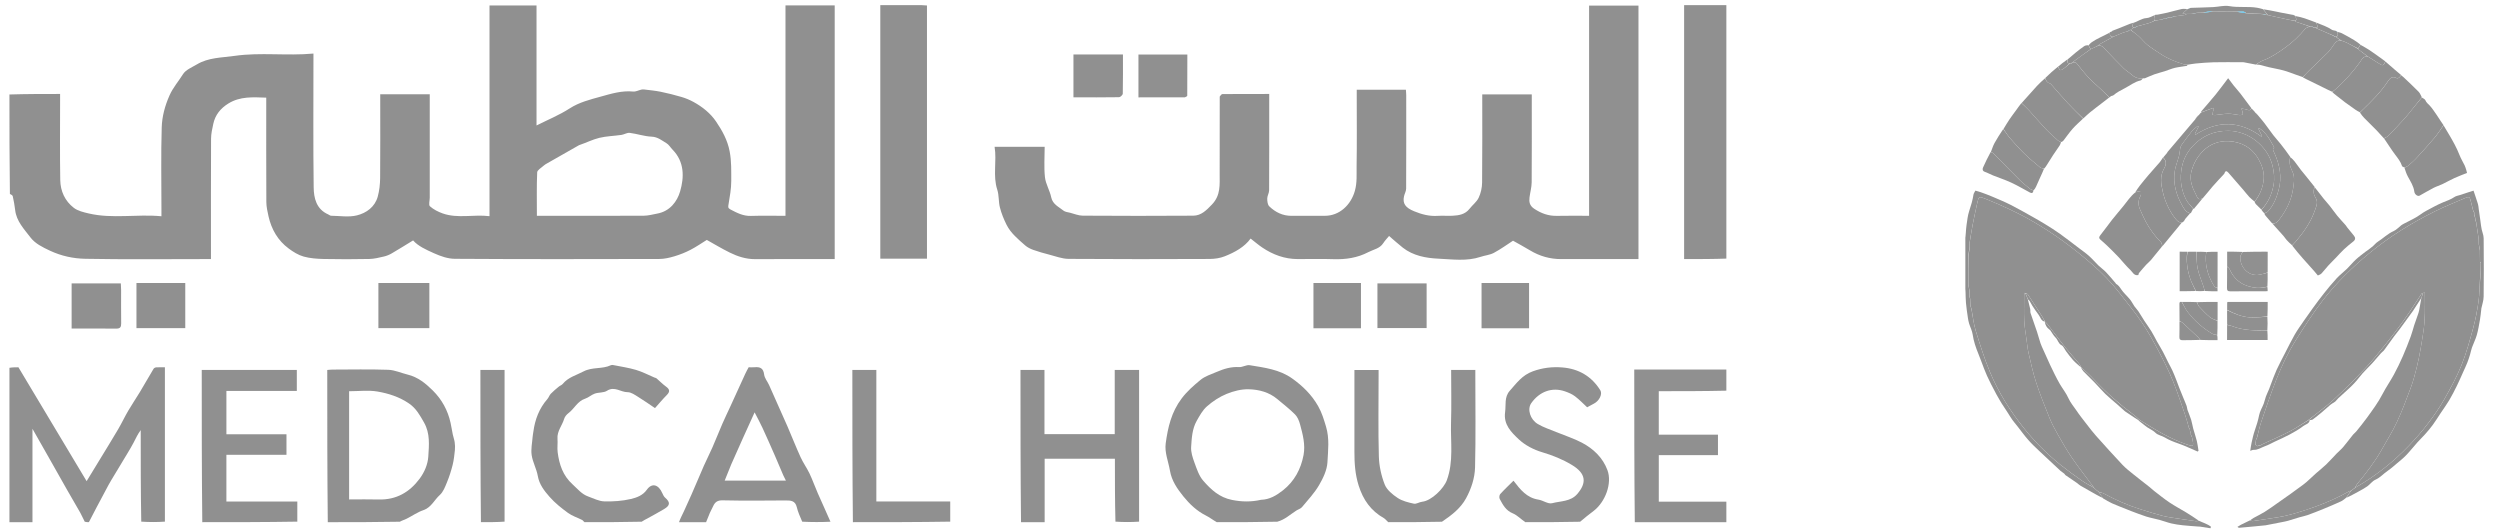 <svg width="151" height="32" viewBox="0 0 151 32" fill="none" xmlns="http://www.w3.org/2000/svg">
<g clip-path="url(#clip0_76_14697)">
<path d="M136.251 3.901C136.009 3.854 135.767 3.806 135.525 3.761C135.476 3.752 135.424 3.758 135.374 3.758C134.82 3.757 134.265 3.748 133.711 3.761C133.348 3.769 132.986 3.803 132.625 3.835C132.471 3.848 132.32 3.882 132.134 3.908C132.026 3.899 131.948 3.9 131.878 3.878C131.405 3.73 130.945 3.551 130.53 3.277C130.254 3.094 129.97 2.921 129.712 2.716C129.514 2.559 129.359 2.35 129.17 2.18C129.02 2.045 128.848 1.934 128.691 1.801C128.758 1.748 128.818 1.707 128.891 1.665C128.919 1.664 128.935 1.663 128.964 1.662C129.008 1.638 129.039 1.615 129.084 1.591C129.337 1.523 129.578 1.462 129.814 1.389C129.922 1.356 130.023 1.3 130.142 1.253C130.297 1.226 130.437 1.201 130.589 1.175C130.632 1.162 130.661 1.149 130.705 1.135C130.746 1.133 130.773 1.132 130.814 1.132C130.87 1.112 130.913 1.09 130.972 1.067C131.039 1.063 131.09 1.06 131.155 1.058C131.212 1.038 131.255 1.016 131.315 0.993C131.545 0.964 131.759 0.938 131.972 0.905C132.003 0.9 132.03 0.865 132.076 0.844C132.192 0.843 132.292 0.841 132.408 0.84C132.516 0.819 132.609 0.797 132.718 0.775C132.848 0.771 132.961 0.768 133.086 0.773C133.281 0.754 133.464 0.729 133.665 0.702C134.158 0.702 134.634 0.703 135.119 0.715C135.303 0.75 135.477 0.773 135.669 0.798C136.011 0.814 136.337 0.829 136.669 0.855C136.749 0.88 136.822 0.894 136.907 0.908C136.935 0.91 136.952 0.91 136.983 0.913C137.388 1.003 137.778 1.092 138.169 1.177C138.309 1.208 138.451 1.229 138.599 1.266C138.638 1.294 138.669 1.314 138.702 1.325C138.969 1.415 139.236 1.503 139.494 1.599C139.397 1.654 139.285 1.679 139.227 1.748C138.875 2.17 138.482 2.547 138.036 2.867C137.611 3.173 137.181 3.472 136.68 3.653C136.527 3.708 136.393 3.817 136.251 3.901Z" fill="#909090"/>
<path d="M135.91 31.429C135.976 31.381 136.039 31.326 136.11 31.287C136.331 31.163 136.563 31.056 136.778 30.922C137.044 30.756 137.3 30.572 137.556 30.39C138.078 30.022 138.604 29.66 139.113 29.275C139.385 29.07 139.623 28.82 139.88 28.594C140.084 28.413 140.301 28.246 140.497 28.058C140.717 27.846 140.919 27.615 141.131 27.396C141.261 27.263 141.407 27.145 141.527 27.004C141.734 26.759 141.925 26.5 142.126 26.251C142.182 26.183 142.259 26.131 142.314 26.063C142.535 25.788 142.76 25.517 142.965 25.232C143.3 24.766 143.645 24.307 143.909 23.793C144.115 23.393 144.377 23.02 144.592 22.624C144.788 22.263 144.966 21.892 145.131 21.516C145.307 21.117 145.463 20.709 145.616 20.3C145.697 20.085 145.748 19.858 145.819 19.639C145.884 19.438 145.96 19.24 146.028 19.04C146.061 18.946 146.096 18.852 146.115 18.754C146.16 18.518 146.196 18.279 146.246 18.016C146.286 17.896 146.317 17.801 146.357 17.7C146.481 17.623 146.46 17.722 146.461 17.774C146.468 18.544 146.488 19.315 146.365 20.08C146.31 20.421 146.262 20.763 146.199 21.102C146.129 21.478 146.059 21.854 145.964 22.224C145.861 22.63 145.752 23.038 145.606 23.431C145.349 24.122 145.09 24.814 144.779 25.482C144.512 26.055 144.173 26.594 143.863 27.146C143.44 27.896 142.917 28.575 142.369 29.237C142.32 29.296 142.298 29.376 142.252 29.451C142.162 29.519 142.084 29.581 141.992 29.644C141.948 29.655 141.916 29.66 141.889 29.675C141.139 30.097 140.354 30.434 139.538 30.712C138.88 30.935 138.222 31.145 137.533 31.251C137.044 31.326 136.556 31.404 136.066 31.475C136.017 31.482 135.962 31.445 135.91 31.429Z" fill="#909090"/>
<path d="M122.484 18.088C122.532 18.281 122.584 18.473 122.626 18.666C122.642 18.744 122.62 18.832 122.644 18.906C122.771 19.289 122.91 19.669 123.039 20.052C123.113 20.275 123.169 20.505 123.245 20.728C123.293 20.87 123.36 21.005 123.421 21.143C123.555 21.442 123.689 21.741 123.826 22.039C123.913 22.227 124.003 22.413 124.096 22.597C124.199 22.799 124.3 23.003 124.416 23.198C124.585 23.485 124.798 23.75 124.932 24.05C125.053 24.32 125.241 24.536 125.401 24.773C125.6 25.071 125.826 25.352 126.046 25.637C126.227 25.87 126.406 26.107 126.603 26.327C127.127 26.913 127.652 27.497 128.191 28.068C128.394 28.284 128.633 28.468 128.864 28.655C129.184 28.915 129.512 29.163 129.835 29.419C129.933 29.496 130.021 29.585 130.12 29.661C130.424 29.894 130.72 30.137 131.038 30.349C131.36 30.565 131.705 30.746 132.036 30.947C132.289 31.101 132.537 31.263 132.794 31.441C132.747 31.468 132.694 31.489 132.644 31.482C132.278 31.432 131.912 31.38 131.547 31.322C131.234 31.272 130.917 31.233 130.61 31.154C130.169 31.041 129.735 30.9 129.299 30.765C128.526 30.524 127.79 30.198 127.079 29.816C126.982 29.764 126.869 29.742 126.763 29.708C126.762 29.71 126.763 29.706 126.759 29.695C126.73 29.67 126.705 29.656 126.668 29.636C126.59 29.571 126.523 29.511 126.453 29.438C126.439 29.41 126.431 29.392 126.42 29.378C126 28.813 125.564 28.259 125.165 27.68C124.852 27.225 124.577 26.744 124.303 26.263C124.112 25.928 123.929 25.585 123.784 25.229C123.499 24.528 123.219 23.824 122.984 23.106C122.794 22.526 122.666 21.926 122.527 21.331C122.463 21.06 122.438 20.781 122.401 20.506C122.351 20.134 122.282 19.763 122.265 19.39C122.241 18.88 122.258 18.368 122.258 17.857C122.258 17.802 122.267 17.746 122.271 17.69C122.293 17.697 122.315 17.703 122.337 17.723C122.387 17.854 122.436 17.971 122.484 18.088Z" fill="#909090"/>
<path d="M136.209 6.787C136.217 6.799 136.226 6.811 136.248 6.832C136.269 6.849 136.276 6.856 136.284 6.861C136.292 6.873 136.301 6.886 136.324 6.909C136.343 6.925 136.35 6.931 136.357 6.936C136.491 7.097 136.632 7.255 136.759 7.421C136.949 7.67 137.127 7.928 137.317 8.176C137.451 8.349 137.601 8.509 137.737 8.68C137.939 8.934 138.134 9.192 138.332 9.478C138.242 9.795 138.318 10.069 138.445 10.321C138.55 10.528 138.572 10.735 138.558 10.953C138.548 11.09 138.528 11.225 138.509 11.361C138.412 12.056 138.118 12.669 137.695 13.224C137.583 13.371 137.47 13.533 137.238 13.482C137.238 13.482 137.235 13.482 137.229 13.474C137.215 13.457 137.206 13.45 137.196 13.445C137.083 13.314 136.97 13.183 136.859 13.052C136.82 13.006 136.784 12.958 136.764 12.896C136.849 12.846 136.935 12.825 136.984 12.772C137.322 12.403 137.499 11.956 137.629 11.481C137.842 10.701 137.699 9.963 137.376 9.247C137.318 9.119 137.227 9.015 137.361 8.902C137.112 8.459 136.892 8.014 136.456 7.741C136.44 7.751 136.424 7.761 136.407 7.771C136.478 7.914 136.548 8.057 136.619 8.201C136.611 8.219 136.603 8.237 136.595 8.254C135.294 7.292 133.965 7.254 132.607 8.137C132.596 8.117 132.585 8.097 132.574 8.077C132.647 7.934 132.72 7.791 132.793 7.648C132.776 7.635 132.759 7.623 132.742 7.61C132.626 7.71 132.493 7.796 132.399 7.912C132.175 8.187 131.968 8.475 131.76 8.763C131.719 8.82 131.698 8.896 131.685 8.967C131.656 9.116 131.651 9.27 131.613 9.417C131.529 9.741 131.387 10.057 131.347 10.386C131.261 11.078 131.431 11.736 131.769 12.344C131.89 12.562 132 12.808 132.283 12.883C132.189 12.991 132.094 13.098 132.001 13.208C131.976 13.237 131.959 13.272 131.93 13.322C131.915 13.345 131.909 13.352 131.905 13.359C131.877 13.387 131.848 13.415 131.793 13.444C131.569 13.439 131.468 13.302 131.365 13.167C131.007 12.699 130.772 12.172 130.638 11.605C130.525 11.126 130.441 10.646 130.713 10.176C130.836 9.962 130.884 9.718 130.655 9.516C130.732 9.426 130.808 9.336 130.895 9.231C130.909 9.204 130.914 9.192 130.919 9.18C131.472 8.527 132.025 7.874 132.595 7.206C132.627 7.167 132.643 7.143 132.659 7.12C132.659 7.12 132.661 7.102 132.67 7.089C132.685 7.07 132.692 7.063 132.697 7.056C132.709 7.047 132.721 7.039 132.743 7.016C132.761 6.995 132.767 6.988 132.773 6.98C132.785 6.972 132.797 6.964 132.819 6.941C132.836 6.92 132.843 6.913 132.849 6.906C132.873 6.873 132.897 6.841 132.942 6.798C133.201 6.697 133.44 6.607 133.679 6.518C133.692 6.536 133.705 6.555 133.718 6.573C133.698 6.635 133.674 6.697 133.659 6.76C133.645 6.817 133.64 6.877 133.631 6.936C133.69 6.941 133.751 6.956 133.809 6.95C134.071 6.924 134.332 6.87 134.594 6.869C134.818 6.867 135.041 6.928 135.266 6.952C135.334 6.959 135.405 6.936 135.475 6.926C135.462 6.856 135.451 6.786 135.436 6.716C135.427 6.677 135.411 6.639 135.383 6.553C135.526 6.583 135.637 6.592 135.736 6.631C135.849 6.675 135.93 6.669 135.99 6.559C136.04 6.6 136.089 6.641 136.143 6.706C136.167 6.749 136.188 6.768 136.209 6.787Z" fill="#909090"/>
<path d="M126.456 29.45C126.522 29.51 126.589 29.571 126.672 29.646C126.713 29.676 126.738 29.691 126.763 29.706C126.763 29.706 126.761 29.71 126.765 29.721C126.852 29.85 126.937 29.968 127.022 30.086C126.897 30.023 126.769 29.965 126.646 29.896C126.315 29.711 125.984 29.523 125.655 29.332C125.577 29.286 125.513 29.217 125.438 29.165C125.21 29.007 124.979 28.854 124.751 28.696C124.723 28.677 124.712 28.634 124.685 28.612C124.61 28.552 124.527 28.501 124.453 28.438C124.367 28.365 124.288 28.284 124.205 28.207C123.862 27.886 123.516 27.568 123.176 27.244C122.948 27.027 122.717 26.812 122.51 26.576C122.274 26.307 122.064 26.016 121.843 25.734C121.741 25.606 121.634 25.482 121.539 25.349C121.444 25.216 121.362 25.074 121.273 24.937C121.149 24.745 121.022 24.555 120.898 24.363C120.849 24.287 120.805 24.209 120.76 24.131C120.7 24.027 120.638 23.923 120.581 23.817C120.471 23.612 120.362 23.407 120.257 23.2C120.172 23.033 120.091 22.865 120.014 22.695C119.951 22.555 119.894 22.413 119.838 22.27C119.723 21.972 119.617 21.671 119.496 21.376C119.34 20.996 119.208 20.613 119.149 20.203C119.116 19.977 119.002 19.763 118.934 19.541C118.898 19.425 118.876 19.303 118.859 19.183C118.816 18.886 118.768 18.59 118.744 18.292C118.708 17.856 118.743 17.407 118.65 16.985C118.56 16.572 118.603 16.169 118.597 15.764C118.59 15.357 118.599 14.942 118.678 14.546C118.743 14.222 118.733 13.898 118.781 13.577C118.823 13.299 118.85 13.014 118.938 12.75C119.047 12.421 119.146 12.094 119.199 11.751C119.209 11.682 119.261 11.619 119.312 11.515C119.414 11.544 119.531 11.571 119.644 11.612C119.87 11.693 120.096 11.775 120.316 11.869C120.689 12.028 121.065 12.182 121.426 12.364C121.866 12.586 122.294 12.831 122.724 13.072C123.004 13.228 123.282 13.389 123.555 13.558C123.845 13.737 124.135 13.918 124.412 14.116C124.806 14.399 125.188 14.697 125.574 14.99C125.779 15.146 125.992 15.293 126.182 15.464C126.384 15.645 126.559 15.854 126.754 16.042C126.896 16.179 127.063 16.293 127.2 16.436C127.402 16.648 127.587 16.875 127.779 17.097C127.79 17.11 127.793 17.134 127.806 17.142C127.948 17.219 128.03 17.339 128.119 17.473C128.267 17.696 128.48 17.875 128.65 18.085C128.755 18.214 128.827 18.368 128.922 18.505C128.993 18.606 129.086 18.693 129.155 18.796C129.283 18.988 129.397 19.19 129.523 19.383C129.66 19.593 129.812 19.794 129.943 20.008C130.065 20.206 130.165 20.416 130.279 20.618C130.4 20.833 130.53 21.043 130.647 21.26C130.757 21.465 130.853 21.677 130.958 21.885C131.041 22.051 131.136 22.212 131.213 22.38C131.299 22.566 131.373 22.757 131.448 22.948C131.51 23.106 131.565 23.267 131.628 23.425C131.705 23.621 131.785 23.815 131.865 24.01C131.935 24.181 132.01 24.351 132.074 24.525C132.101 24.598 132.098 24.682 132.124 24.756C132.195 24.957 132.283 25.153 132.346 25.356C132.4 25.53 132.423 25.713 132.471 25.889C132.54 26.141 132.627 26.388 132.69 26.642C132.737 26.834 132.758 27.033 132.79 27.229C132.772 27.244 132.754 27.259 132.736 27.274C132.339 27.105 131.949 26.914 131.542 26.775C131.266 26.681 131.005 26.575 130.756 26.425C130.576 26.317 130.335 26.283 130.195 26.144C130.003 25.953 129.747 25.878 129.553 25.704C129.427 25.591 129.28 25.502 129.154 25.387C129.186 25.37 129.206 25.369 129.239 25.368C129.457 25.499 129.662 25.63 129.869 25.756C130.624 26.219 131.403 26.631 132.252 26.9C132.311 26.919 132.412 26.935 132.438 26.904C132.473 26.864 132.465 26.777 132.456 26.712C132.442 26.602 132.413 26.494 132.39 26.373C132.369 26.329 132.348 26.297 132.325 26.252C132.322 26.199 132.319 26.161 132.314 26.112C132.302 26.083 132.291 26.064 132.279 26.032C132.275 25.993 132.273 25.967 132.271 25.929C132.251 25.897 132.232 25.875 132.211 25.84C132.133 25.57 132.067 25.311 131.98 25.06C131.742 24.374 131.52 23.681 131.244 23.01C130.994 22.402 130.699 21.809 130.391 21.227C130.076 20.635 129.751 20.044 129.376 19.488C128.969 18.885 128.502 18.321 128.056 17.743C127.54 17.074 126.949 16.47 126.311 15.918C125.749 15.432 125.167 14.966 124.565 14.531C123.993 14.118 123.397 13.732 122.787 13.377C121.883 12.85 120.93 12.418 119.959 12.023C119.527 11.847 119.518 11.843 119.42 12.288C119.325 12.717 119.231 13.146 119.148 13.578C119.079 13.93 119.027 14.286 118.962 14.646C118.959 14.673 118.962 14.694 118.964 14.731C118.962 14.847 118.96 14.947 118.947 15.055C118.922 15.16 118.909 15.256 118.895 15.37C118.895 15.998 118.895 16.608 118.894 17.234C118.915 17.367 118.937 17.483 118.959 17.615C118.962 17.731 118.964 17.831 118.961 17.939C118.969 17.981 118.983 18.014 118.998 18.064C119.004 18.203 119.009 18.326 119.011 18.464C119.033 18.546 119.056 18.613 119.08 18.696C119.163 19.136 119.208 19.571 119.335 19.982C119.593 20.816 119.854 21.654 120.189 22.459C120.709 23.71 121.431 24.854 122.285 25.911C122.928 26.707 123.653 27.431 124.454 28.075C124.872 28.411 125.308 28.726 125.748 29.034C125.971 29.191 126.219 29.312 126.456 29.45Z" fill="#909090"/>
<path d="M142.006 29.643C142.085 29.581 142.163 29.519 142.266 29.449C143.488 28.753 144.557 27.902 145.508 26.91C145.917 26.482 146.306 26.032 146.664 25.562C147.022 25.093 147.36 24.603 147.65 24.09C148.027 23.428 148.395 22.753 148.678 22.048C148.973 21.316 149.181 20.547 149.388 19.784C149.531 19.261 149.631 18.723 149.705 18.185C149.768 17.732 149.767 17.269 149.807 16.803C149.826 16.487 149.834 16.177 149.838 15.868C149.838 15.857 149.811 15.846 149.795 15.817C149.791 15.577 149.789 15.354 149.788 15.113C149.767 14.981 149.744 14.865 149.72 14.732C149.714 14.597 149.718 14.478 149.702 14.361C149.659 14.044 149.607 13.728 149.558 13.4C149.547 13.37 149.536 13.35 149.524 13.318C149.513 13.251 149.502 13.197 149.497 13.135C149.485 13.082 149.468 13.038 149.45 12.98C149.447 12.927 149.445 12.889 149.445 12.838C149.424 12.793 149.403 12.762 149.38 12.714C149.327 12.503 149.271 12.307 149.225 12.109C149.176 11.899 149.124 11.863 148.927 11.948C148.306 12.216 147.675 12.465 147.07 12.765C145.651 13.469 144.313 14.299 143.09 15.309C142.062 16.156 141.116 17.084 140.305 18.132C139.724 18.884 139.208 19.689 138.701 20.493C138.206 21.279 137.804 22.117 137.468 22.98C137.143 23.812 136.859 24.659 136.572 25.505C136.467 25.814 136.404 26.137 136.312 26.459C136.288 26.488 136.275 26.514 136.261 26.553C136.258 26.605 136.256 26.643 136.246 26.689C136.228 26.741 136.219 26.786 136.211 26.844C136.251 26.887 136.29 26.916 136.338 26.951C136.391 26.938 136.435 26.919 136.491 26.899C136.517 26.897 136.532 26.897 136.559 26.895C136.591 26.874 136.612 26.854 136.647 26.832C137.213 26.571 137.773 26.329 138.313 26.049C138.699 25.85 139.059 25.6 139.444 25.373C139.474 25.374 139.491 25.374 139.509 25.374C139.481 25.601 139.253 25.629 139.116 25.735C138.862 25.932 138.578 26.093 138.295 26.245C137.998 26.405 137.687 26.537 137.382 26.682C137.193 26.771 137.012 26.879 136.816 26.946C136.584 27.026 136.379 27.186 136.115 27.171C136.058 27.168 135.999 27.205 135.914 27.232C135.94 27.07 135.959 26.907 135.994 26.747C136.049 26.503 136.101 26.257 136.182 26.021C136.29 25.709 136.389 25.398 136.453 25.071C136.499 24.834 136.64 24.615 136.728 24.384C136.782 24.244 136.807 24.095 136.859 23.954C136.916 23.8 136.991 23.652 137.054 23.5C137.093 23.406 137.123 23.308 137.16 23.213C137.274 22.921 137.377 22.623 137.507 22.339C137.667 21.99 137.85 21.651 138.025 21.309C138.216 20.939 138.398 20.563 138.606 20.202C138.777 19.908 138.979 19.631 139.172 19.35C139.342 19.102 139.514 18.857 139.692 18.615C139.916 18.309 140.141 18.002 140.378 17.705C140.623 17.398 140.873 17.093 141.14 16.804C141.33 16.6 141.557 16.43 141.757 16.235C141.944 16.053 142.108 15.847 142.299 15.67C142.482 15.501 142.686 15.356 142.882 15.201C142.922 15.169 142.967 15.145 143.008 15.114C143.119 15.03 143.232 14.948 143.336 14.857C143.433 14.773 143.504 14.673 143.621 14.599C143.945 14.394 144.216 14.116 144.577 13.956C144.751 13.879 144.887 13.719 145.043 13.601C145.103 13.557 145.171 13.524 145.237 13.489C145.548 13.322 145.879 13.182 146.162 12.977C146.285 12.889 146.409 12.804 146.541 12.734C146.881 12.555 147.216 12.362 147.57 12.217C147.804 12.122 148.04 12.044 148.25 11.898C148.342 11.834 148.469 11.818 148.58 11.781C148.755 11.723 148.931 11.665 149.107 11.608C149.21 11.575 149.313 11.542 149.401 11.515C149.5 11.811 149.591 12.071 149.671 12.334C149.699 12.427 149.701 12.527 149.715 12.624C149.74 12.805 149.764 12.987 149.793 13.168C149.842 13.476 149.855 13.796 149.957 14.086C150.03 14.293 150.014 14.488 150.015 14.687C150.023 15.765 150.028 16.843 150.012 17.921C150.009 18.16 149.92 18.398 149.872 18.636C149.868 18.654 149.87 18.674 149.868 18.692C149.843 18.898 149.826 19.106 149.79 19.311C149.735 19.622 149.684 19.935 149.598 20.238C149.525 20.495 149.399 20.736 149.308 20.988C149.256 21.133 149.231 21.287 149.186 21.434C149.137 21.596 149.084 21.758 149.021 21.915C148.944 22.106 148.856 22.292 148.771 22.48C148.645 22.759 148.525 23.041 148.389 23.315C148.246 23.605 148.099 23.895 147.933 24.174C147.772 24.444 147.585 24.699 147.41 24.961C147.254 25.196 147.106 25.437 146.94 25.664C146.797 25.86 146.638 26.045 146.477 26.227C146.327 26.396 146.161 26.551 146.011 26.72C145.781 26.977 145.568 27.25 145.328 27.499C145.146 27.688 144.936 27.852 144.735 28.022C144.562 28.168 144.392 28.32 144.205 28.446C143.956 28.615 143.764 28.85 143.474 28.976C143.286 29.058 143.153 29.256 142.978 29.38C142.802 29.504 142.607 29.603 142.418 29.709C142.19 29.836 141.96 29.958 141.72 30.068C141.809 29.917 141.907 29.78 142.006 29.643Z" fill="#909090"/>
<path d="M136.176 12.177C136.07 12.085 135.956 12.001 135.86 11.9C135.732 11.764 135.621 11.612 135.498 11.47C135.199 11.123 134.897 10.778 134.596 10.432C134.494 10.315 134.411 10.297 134.358 10.471C134.351 10.492 134.332 10.51 134.316 10.528C134.091 10.773 133.859 11.013 133.641 11.264C133.442 11.495 133.257 11.737 133.04 11.981C132.864 12.066 132.761 12.037 132.692 11.871C132.614 11.682 132.502 11.507 132.432 11.316C132.312 10.989 132.274 10.652 132.374 10.308C132.504 9.858 132.716 9.47 133.056 9.128C133.493 8.688 134.036 8.502 134.606 8.528C135.376 8.563 136.021 8.919 136.415 9.614C136.62 9.976 136.761 10.374 136.732 10.79C136.695 11.301 136.501 11.769 136.176 12.177Z" fill="#909090"/>
<path d="M130.579 14.895C130.358 15.168 130.14 15.442 129.914 15.71C129.829 15.811 129.719 15.891 129.63 15.989C129.48 16.153 129.335 16.323 129.193 16.494C129.168 16.524 129.169 16.573 129.158 16.613C128.891 16.671 128.81 16.433 128.678 16.311C128.421 16.074 128.208 15.792 127.968 15.537C127.745 15.301 127.513 15.074 127.281 14.848C127.147 14.718 127.005 14.597 126.865 14.474C126.76 14.382 126.778 14.308 126.864 14.201C127.107 13.899 127.329 13.58 127.569 13.275C127.792 12.992 128.031 12.72 128.258 12.439C128.479 12.163 128.674 11.864 128.969 11.623C129.01 11.601 129.034 11.593 129.058 11.588C129.144 11.569 129.23 11.552 129.315 11.534C129.309 11.632 129.336 11.748 129.292 11.823C129.131 12.102 129.135 12.375 129.262 12.658C129.315 12.777 129.368 12.896 129.421 13.015C129.643 13.512 129.93 13.967 130.289 14.382C130.415 14.528 130.628 14.645 130.579 14.895Z" fill="#909090"/>
<path d="M139.809 11.309C139.989 11.54 140.167 11.773 140.35 12.002C140.469 12.15 140.6 12.287 140.718 12.436C140.874 12.634 141.017 12.844 141.177 13.039C141.327 13.223 141.494 13.392 141.65 13.571C141.698 13.624 141.733 13.688 141.777 13.744C141.905 13.904 142.033 14.063 142.165 14.22C142.272 14.347 142.286 14.463 142.147 14.578C141.96 14.731 141.767 14.879 141.592 15.044C141.405 15.219 141.236 15.413 141.059 15.597C140.91 15.751 140.756 15.9 140.612 16.059C140.475 16.209 140.356 16.375 140.214 16.521C140.154 16.582 140.058 16.609 139.999 16.64C139.908 16.532 139.848 16.456 139.784 16.383C139.548 16.118 139.309 15.855 139.075 15.589C138.863 15.348 138.657 15.102 138.449 14.832C138.52 14.736 138.594 14.67 138.657 14.596C139.147 14.023 139.578 13.414 139.824 12.695C139.908 12.449 140.029 12.205 139.863 11.946C139.733 11.743 139.704 11.531 139.809 11.309Z" fill="#909090"/>
<path d="M147.591 7.573C147.707 7.767 147.825 7.96 147.939 8.155C148.167 8.543 148.387 8.933 148.55 9.354C148.636 9.577 148.765 9.784 148.869 10.001C148.907 10.08 148.93 10.168 148.958 10.252C148.975 10.306 148.987 10.361 149.009 10.445C148.769 10.542 148.503 10.639 148.246 10.756C147.999 10.869 147.764 11.006 147.518 11.123C147.343 11.206 147.154 11.261 146.982 11.35C146.697 11.497 146.422 11.664 146.14 11.819C146.033 11.877 145.846 11.746 145.826 11.581C145.783 11.241 145.598 10.966 145.441 10.675C145.35 10.507 145.289 10.323 145.227 10.13C145.307 10.083 145.384 10.065 145.439 10.019C145.606 9.878 145.777 9.737 145.925 9.577C146.301 9.17 146.673 8.759 147.031 8.337C147.234 8.096 147.405 7.829 147.591 7.573Z" fill="#909090"/>
<path d="M147.588 7.56C147.406 7.829 147.234 8.096 147.031 8.337C146.673 8.76 146.301 9.17 145.925 9.578C145.777 9.738 145.607 9.878 145.439 10.019C145.385 10.065 145.307 10.083 145.225 10.116C145.167 10.088 145.097 10.068 145.084 10.03C144.999 9.761 144.824 9.55 144.658 9.328C144.435 9.032 144.238 8.715 144.029 8.408C144.02 8.395 143.997 8.391 143.99 8.369C144.085 8.305 144.185 8.27 144.251 8.203C144.594 7.849 144.934 7.492 145.264 7.127C145.448 6.924 145.61 6.703 145.783 6.491C145.947 6.289 146.113 6.089 146.279 5.888C146.354 5.944 146.468 5.985 146.495 6.059C146.55 6.203 146.665 6.276 146.759 6.38C146.915 6.552 147.042 6.752 147.176 6.943C147.263 7.066 147.341 7.196 147.425 7.321C147.476 7.398 147.531 7.472 147.588 7.56Z" fill="#909090"/>
<path d="M136.176 12.19C136.501 11.768 136.695 11.3 136.731 10.789C136.761 10.373 136.619 9.975 136.414 9.613C136.021 8.918 135.375 8.562 134.606 8.527C134.035 8.501 133.492 8.687 133.055 9.127C132.715 9.469 132.503 9.857 132.373 10.307C132.273 10.652 132.311 10.988 132.432 11.315C132.502 11.506 132.613 11.682 132.691 11.87C132.76 12.037 132.864 12.065 133.028 11.987C132.879 12.178 132.715 12.369 132.54 12.576C132.521 12.598 132.515 12.604 132.509 12.611C132.503 12.613 132.497 12.615 132.477 12.608C132.321 12.421 132.147 12.259 132.044 12.062C131.769 11.533 131.675 10.973 131.741 10.37C131.804 9.786 132.025 9.282 132.408 8.859C132.985 8.222 133.707 7.896 134.596 7.901C135.802 7.909 136.977 8.818 137.264 10.024C137.353 10.4 137.391 10.778 137.326 11.152C137.227 11.719 136.999 12.236 136.591 12.662C136.478 12.552 136.364 12.444 136.255 12.331C136.221 12.296 136.203 12.246 136.176 12.19Z" fill="#909090"/>
<path d="M146.277 5.874C146.114 6.089 145.948 6.289 145.784 6.491C145.611 6.703 145.449 6.924 145.265 7.127C144.935 7.492 144.595 7.849 144.252 8.203C144.186 8.27 144.086 8.305 143.988 8.356C143.835 8.198 143.701 8.034 143.555 7.882C143.306 7.625 143.047 7.378 142.797 7.123C142.702 7.026 142.619 6.918 142.541 6.798C142.609 6.724 142.668 6.669 142.726 6.613C143.274 6.084 143.814 5.549 144.232 4.907C144.359 4.712 144.517 4.572 144.775 4.729C144.802 4.746 144.876 4.712 144.913 4.683C144.96 4.646 144.992 4.59 145.03 4.542C145.083 4.587 145.139 4.629 145.189 4.677C145.489 4.963 145.793 5.245 146.083 5.54C146.168 5.627 146.212 5.752 146.277 5.874Z" fill="#909090"/>
<path d="M128.688 1.812C128.85 1.934 129.022 2.045 129.171 2.18C129.36 2.35 129.515 2.559 129.713 2.716C129.971 2.921 130.256 3.094 130.532 3.277C130.947 3.551 131.407 3.73 131.88 3.878C131.95 3.9 132.028 3.899 132.118 3.909C132.12 3.933 132.108 3.974 132.09 3.977C131.847 4.02 131.599 4.043 131.359 4.099C131.154 4.147 130.959 4.236 130.757 4.3C130.548 4.367 130.334 4.416 130.128 4.489C129.933 4.558 129.746 4.648 129.555 4.726C129.533 4.735 129.505 4.729 129.447 4.731C129.137 4.772 128.917 4.664 128.717 4.483C128.574 4.354 128.401 4.257 128.265 4.122C127.902 3.763 127.551 3.392 127.198 3.024C127.056 2.876 126.939 2.685 126.688 2.772C126.759 2.717 126.822 2.668 126.891 2.63C127.136 2.493 127.383 2.359 127.642 2.22C127.831 2.141 128.005 2.061 128.183 1.992C128.297 1.948 128.417 1.921 128.545 1.883C128.575 1.859 128.594 1.837 128.626 1.815C128.655 1.814 128.671 1.813 128.688 1.812Z" fill="#909090"/>
<path d="M136.268 3.904C136.393 3.817 136.527 3.709 136.68 3.653C137.181 3.472 137.611 3.173 138.036 2.868C138.482 2.547 138.876 2.17 139.227 1.749C139.285 1.679 139.397 1.654 139.508 1.6C139.571 1.592 139.61 1.593 139.654 1.603C139.683 1.629 139.707 1.645 139.745 1.662C139.786 1.665 139.813 1.666 139.845 1.679C140.215 1.843 140.578 1.997 140.945 2.161C140.972 2.188 140.995 2.204 141.031 2.221C141.06 2.223 141.076 2.224 141.098 2.236C141.201 2.314 141.299 2.381 141.381 2.448C141.18 2.425 141.078 2.54 140.983 2.67C140.862 2.835 140.755 3.015 140.612 3.159C140.24 3.535 139.851 3.893 139.471 4.261C139.338 4.39 139.213 4.525 139.085 4.657C138.941 4.607 138.798 4.556 138.654 4.505C138.411 4.42 138.172 4.321 137.924 4.255C137.628 4.174 137.323 4.125 137.023 4.056C136.844 4.015 136.668 3.959 136.489 3.918C136.424 3.902 136.353 3.91 136.268 3.904Z" fill="#909090"/>
<path d="M122.104 6.225C122.411 5.881 122.716 5.535 123.029 5.195C123.181 5.03 123.349 4.878 123.525 4.724C123.577 4.873 123.644 4.987 123.805 5.035C123.858 5.051 123.902 5.11 123.943 5.156C124.265 5.518 124.578 5.889 124.908 6.243C125.202 6.559 125.513 6.857 125.817 7.163C125.607 7.365 125.383 7.556 125.19 7.774C124.986 8.004 124.812 8.261 124.621 8.504C124.596 8.536 124.554 8.556 124.494 8.58C124.408 8.545 124.339 8.522 124.29 8.477C124.038 8.247 123.779 8.022 123.546 7.774C123.205 7.413 122.887 7.032 122.552 6.666C122.411 6.511 122.254 6.371 122.104 6.225Z" fill="#909090"/>
<path d="M122.091 6.226C122.255 6.371 122.412 6.511 122.553 6.665C122.888 7.032 123.206 7.413 123.547 7.774C123.781 8.021 124.039 8.246 124.291 8.477C124.34 8.521 124.409 8.544 124.482 8.581C124.465 8.651 124.444 8.725 124.404 8.786C124.273 8.987 124.131 9.18 123.999 9.38C123.874 9.571 123.755 9.767 123.633 9.96C123.588 10.032 123.542 10.104 123.471 10.183C123.369 10.164 123.277 10.155 123.22 10.107C122.904 9.844 122.584 9.583 122.29 9.297C121.982 8.997 121.693 8.676 121.411 8.352C121.261 8.18 121.142 7.98 121.01 7.793C121.131 7.596 121.247 7.396 121.376 7.205C121.498 7.022 121.635 6.849 121.764 6.67C121.87 6.524 121.973 6.375 122.091 6.226Z" fill="#909090"/>
<path d="M145.023 4.53C144.99 4.589 144.958 4.646 144.911 4.683C144.874 4.712 144.8 4.745 144.773 4.728C144.516 4.571 144.357 4.712 144.23 4.907C143.812 5.548 143.272 6.083 142.724 6.612C142.666 6.668 142.608 6.724 142.537 6.784C142.437 6.733 142.346 6.682 142.262 6.623C142.052 6.477 141.842 6.33 141.637 6.177C141.454 6.039 141.277 5.893 141.096 5.753C141.021 5.695 140.943 5.64 140.869 5.558C140.971 5.457 141.077 5.391 141.166 5.307C141.67 4.83 142.135 4.321 142.539 3.756C142.652 3.598 142.74 3.361 143.034 3.423C143.26 3.562 143.474 3.696 143.686 3.834C143.922 3.988 143.966 3.977 144.08 3.718C144.259 3.874 144.436 4.03 144.615 4.183C144.748 4.297 144.883 4.406 145.023 4.53Z" fill="#909090"/>
<path d="M125.828 7.155C125.513 6.856 125.201 6.558 124.908 6.243C124.578 5.888 124.265 5.517 123.942 5.155C123.902 5.109 123.858 5.05 123.804 5.034C123.643 4.987 123.576 4.872 123.533 4.712C123.775 4.475 124.023 4.251 124.292 4.033C124.374 4.125 124.39 4.307 124.557 4.202C124.724 4.099 124.866 3.957 125.031 3.832C125.06 3.832 125.077 3.831 125.107 3.828C125.228 3.802 125.33 3.701 125.441 3.838C125.677 4.134 125.912 4.432 126.17 4.709C126.39 4.944 126.642 5.149 126.877 5.371C127.054 5.539 127.227 5.712 127.402 5.883C127.261 5.992 127.121 6.101 126.981 6.21C126.733 6.401 126.481 6.589 126.238 6.786C126.098 6.899 125.972 7.027 125.828 7.155Z" fill="#909090"/>
<path d="M130.592 14.892C130.627 14.645 130.415 14.528 130.289 14.382C129.93 13.967 129.643 13.512 129.421 13.015C129.368 12.896 129.315 12.777 129.262 12.658C129.134 12.375 129.131 12.102 129.292 11.823C129.336 11.748 129.309 11.632 129.315 11.534C129.23 11.552 129.144 11.569 129.058 11.588C129.034 11.593 129.01 11.601 128.973 11.609C129.057 11.474 129.15 11.333 129.254 11.201C129.423 10.988 129.594 10.777 129.772 10.57C129.998 10.306 130.234 10.05 130.46 9.786C130.527 9.707 130.572 9.61 130.64 9.519C130.883 9.717 130.835 9.961 130.712 10.175C130.44 10.646 130.524 11.126 130.637 11.604C130.772 12.171 131.006 12.698 131.364 13.166C131.467 13.302 131.569 13.439 131.779 13.444C131.606 13.668 131.415 13.888 131.23 14.114C131.019 14.37 130.813 14.63 130.592 14.892Z" fill="#909090"/>
<path d="M139.807 11.295C139.704 11.531 139.732 11.742 139.862 11.946C140.028 12.204 139.907 12.448 139.823 12.694C139.577 13.414 139.146 14.022 138.656 14.595C138.593 14.669 138.519 14.735 138.447 14.818C138.332 14.719 138.217 14.61 138.111 14.494C138.043 14.42 137.993 14.33 137.926 14.255C137.702 14.003 137.474 13.755 137.242 13.493C137.468 13.532 137.582 13.37 137.694 13.223C138.117 12.668 138.411 12.055 138.508 11.36C138.526 11.225 138.547 11.089 138.556 10.953C138.571 10.734 138.549 10.527 138.444 10.32C138.317 10.069 138.241 9.794 138.332 9.49C138.417 9.562 138.509 9.643 138.584 9.738C138.722 9.913 138.847 10.099 138.984 10.276C139.096 10.422 139.217 10.562 139.334 10.705C139.491 10.897 139.648 11.089 139.807 11.295Z" fill="#909090"/>
<path d="M136.592 12.675C136.999 12.236 137.227 11.72 137.326 11.152C137.391 10.778 137.353 10.401 137.264 10.024C136.977 8.818 135.802 7.909 134.596 7.902C133.707 7.896 132.985 8.222 132.408 8.859C132.025 9.283 131.804 9.786 131.741 10.37C131.675 10.974 131.77 11.533 132.045 12.062C132.147 12.26 132.321 12.421 132.467 12.612C132.432 12.689 132.393 12.755 132.346 12.837C132.331 12.859 132.326 12.865 132.321 12.872C132.315 12.874 132.309 12.877 132.293 12.881C132 12.808 131.89 12.562 131.769 12.344C131.431 11.735 131.26 11.078 131.346 10.385C131.387 10.057 131.528 9.741 131.613 9.416C131.65 9.27 131.655 9.116 131.684 8.967C131.698 8.896 131.719 8.82 131.76 8.763C131.967 8.475 132.175 8.187 132.398 7.912C132.493 7.795 132.626 7.709 132.741 7.61C132.759 7.622 132.776 7.635 132.793 7.648C132.72 7.791 132.647 7.934 132.574 8.076C132.585 8.097 132.596 8.117 132.607 8.137C133.964 7.254 135.293 7.291 136.594 8.254C136.602 8.236 136.61 8.218 136.618 8.201C136.548 8.057 136.477 7.914 136.407 7.77C136.423 7.76 136.439 7.75 136.456 7.74C136.891 8.013 137.111 8.459 137.361 8.902C137.227 9.014 137.317 9.119 137.375 9.247C137.698 9.963 137.842 10.7 137.628 11.481C137.499 11.955 137.321 12.403 136.983 12.772C136.934 12.825 136.849 12.846 136.766 12.882C136.699 12.818 136.646 12.753 136.592 12.675Z" fill="#909090"/>
<path d="M143.022 3.421C142.741 3.361 142.652 3.598 142.539 3.756C142.135 4.321 141.671 4.831 141.167 5.307C141.077 5.391 140.971 5.458 140.868 5.545C140.698 5.472 140.532 5.387 140.365 5.304C140.078 5.162 139.792 5.021 139.505 4.881C139.368 4.814 139.229 4.751 139.088 4.671C139.213 4.524 139.339 4.389 139.471 4.261C139.851 3.893 140.241 3.534 140.613 3.158C140.755 3.014 140.862 2.834 140.983 2.669C141.078 2.539 141.181 2.424 141.396 2.449C141.53 2.491 141.638 2.526 141.737 2.576C141.966 2.692 142.19 2.816 142.419 2.949C142.46 2.991 142.496 3.021 142.533 3.05C142.696 3.174 142.859 3.297 143.022 3.421Z" fill="#909090"/>
<path d="M127.413 5.884C127.229 5.712 127.056 5.539 126.878 5.371C126.644 5.15 126.392 4.945 126.172 4.709C125.914 4.433 125.679 4.135 125.443 3.839C125.332 3.701 125.23 3.802 125.113 3.817C125.352 3.63 125.599 3.452 125.847 3.274C125.987 3.173 126.128 3.073 126.282 2.97C126.424 2.906 126.553 2.845 126.682 2.784C126.939 2.685 127.056 2.876 127.198 3.024C127.551 3.392 127.902 3.763 128.265 4.122C128.401 4.257 128.574 4.354 128.717 4.483C128.917 4.664 129.137 4.772 129.432 4.731C129.393 4.777 129.342 4.849 129.278 4.863C128.922 4.941 128.648 5.171 128.336 5.33C128.092 5.454 127.856 5.579 127.648 5.756C127.619 5.781 127.567 5.779 127.508 5.805C127.474 5.832 127.458 5.844 127.442 5.856C127.441 5.869 127.434 5.879 127.413 5.884Z" fill="#909090"/>
<path d="M120.995 7.795C121.142 7.98 121.26 8.179 121.41 8.352C121.692 8.676 121.981 8.997 122.289 9.297C122.584 9.583 122.903 9.843 123.219 10.107C123.276 10.155 123.368 10.163 123.458 10.191C123.396 10.354 123.317 10.516 123.243 10.68C123.153 10.876 123.069 11.075 122.979 11.272C122.944 11.349 122.899 11.421 122.831 11.497C122.736 11.465 122.66 11.443 122.603 11.398C122.395 11.228 122.18 11.062 121.99 10.873C121.453 10.339 120.928 9.794 120.396 9.256C120.359 9.219 120.299 9.204 120.25 9.178C120.322 8.998 120.377 8.808 120.47 8.639C120.627 8.351 120.809 8.077 120.995 7.795Z" fill="#909090"/>
<path d="M135.988 6.545C135.93 6.669 135.849 6.675 135.736 6.631C135.637 6.592 135.525 6.583 135.383 6.553C135.411 6.639 135.427 6.677 135.435 6.716C135.451 6.786 135.462 6.856 135.475 6.926C135.405 6.935 135.334 6.959 135.265 6.952C135.041 6.928 134.817 6.867 134.594 6.868C134.332 6.87 134.071 6.924 133.808 6.95C133.75 6.956 133.69 6.941 133.631 6.935C133.64 6.877 133.644 6.817 133.658 6.759C133.674 6.696 133.697 6.635 133.717 6.573C133.704 6.554 133.691 6.536 133.678 6.517C133.439 6.607 133.2 6.697 132.947 6.787C132.946 6.762 132.953 6.733 132.971 6.712C133.255 6.378 133.547 6.051 133.824 5.711C134.074 5.402 134.308 5.08 134.58 4.723C134.695 4.877 134.792 5.013 134.896 5.143C135.035 5.315 135.184 5.48 135.322 5.653C135.462 5.831 135.592 6.015 135.729 6.196C135.813 6.308 135.901 6.419 135.988 6.545Z" fill="#909090"/>
<path d="M136.965 16.472C136.967 16.747 136.969 17.022 136.951 17.314C136.727 17.352 136.519 17.403 136.317 17.387C135.562 17.323 134.988 16.983 134.676 16.27C134.646 16.203 134.573 16.155 134.52 16.098C134.52 15.808 134.52 15.519 134.52 15.201C134.829 15.201 135.126 15.201 135.438 15.216C135.405 15.324 135.323 15.414 135.316 15.51C135.273 16.087 135.787 16.724 136.477 16.593C136.641 16.562 136.802 16.513 136.965 16.472Z" fill="#909090"/>
<path d="M120.236 9.181C120.3 9.204 120.36 9.22 120.396 9.257C120.929 9.795 121.454 10.34 121.991 10.874C122.181 11.062 122.395 11.228 122.604 11.398C122.66 11.444 122.736 11.465 122.817 11.499C122.813 11.642 122.731 11.694 122.614 11.632C122.237 11.431 121.869 11.211 121.481 11.031C121.125 10.865 120.748 10.744 120.382 10.597C120.213 10.53 120.055 10.438 119.884 10.379C119.728 10.325 119.736 10.207 119.778 10.111C119.915 9.797 120.073 9.491 120.236 9.181Z" fill="#909090"/>
<path d="M127.024 30.101C126.937 29.968 126.852 29.85 126.766 29.719C126.869 29.742 126.982 29.764 127.078 29.815C127.79 30.198 128.526 30.524 129.299 30.764C129.734 30.9 130.169 31.041 130.61 31.154C130.916 31.233 131.233 31.272 131.547 31.322C131.912 31.38 132.278 31.432 132.644 31.482C132.693 31.488 132.747 31.467 132.805 31.448C133.05 31.571 133.328 31.641 133.544 31.815C133.534 31.846 133.524 31.877 133.514 31.907C133.303 31.874 133.093 31.841 132.882 31.808C132.851 31.804 132.819 31.807 132.788 31.804C132.471 31.779 132.154 31.761 131.838 31.726C131.605 31.701 131.37 31.668 131.142 31.614C130.901 31.556 130.668 31.464 130.428 31.399C130.167 31.328 129.897 31.283 129.639 31.202C129.331 31.106 129.03 30.983 128.726 30.871C128.63 30.835 128.535 30.795 128.439 30.756C128.149 30.64 127.856 30.53 127.571 30.403C127.383 30.32 127.207 30.212 127.024 30.101Z" fill="#909090"/>
<path d="M141.992 29.644C141.907 29.78 141.808 29.917 141.705 30.066C141.598 30.148 141.503 30.234 141.391 30.285C141.039 30.446 140.682 30.597 140.324 30.744C140.009 30.873 139.693 30.998 139.373 31.113C139.217 31.169 139.05 31.197 138.89 31.244C138.657 31.312 138.427 31.39 138.194 31.456C138.063 31.494 137.928 31.516 137.793 31.543C137.479 31.605 137.164 31.665 136.849 31.727C136.843 31.728 136.837 31.728 136.83 31.729C136.577 31.754 136.323 31.78 136.07 31.804C135.797 31.83 135.525 31.855 135.252 31.878C135.223 31.881 135.193 31.872 135.141 31.823C135.212 31.78 135.282 31.731 135.356 31.693C135.53 31.604 135.707 31.519 135.897 31.43C135.963 31.445 136.018 31.482 136.067 31.475C136.556 31.404 137.045 31.326 137.534 31.251C138.223 31.145 138.881 30.934 139.538 30.711C140.354 30.434 141.14 30.097 141.89 29.675C141.917 29.66 141.949 29.654 141.992 29.644Z" fill="#909090"/>
<path d="M134.55 18.236C135.348 18.236 136.147 18.236 136.969 18.236C136.969 18.524 136.969 18.808 136.952 19.11C136.585 19.145 136.234 19.193 135.887 19.169C135.398 19.136 134.948 18.947 134.519 18.715C134.517 18.577 134.516 18.439 134.522 18.279C134.538 18.251 134.544 18.244 134.55 18.236Z" fill="#909090"/>
<path d="M136.967 16.455C136.801 16.513 136.64 16.562 136.475 16.593C135.785 16.725 135.272 16.088 135.315 15.51C135.322 15.415 135.403 15.325 135.454 15.22C135.924 15.205 136.389 15.203 136.855 15.201C136.886 15.201 136.917 15.204 136.969 15.207C136.969 15.62 136.969 16.029 136.967 16.455Z" fill="#909090"/>
<path d="M134.516 18.733C134.948 18.948 135.398 19.137 135.887 19.17C136.234 19.194 136.585 19.146 136.949 19.129C136.966 19.39 136.967 19.653 136.949 19.933C136.216 19.967 135.505 19.97 134.826 19.7C134.728 19.661 134.622 19.642 134.519 19.614C134.517 19.326 134.515 19.038 134.516 18.733Z" fill="#909090"/>
<path d="M131.789 18.237C132.08 18.235 132.371 18.233 132.68 18.247C132.742 18.351 132.767 18.456 132.831 18.524C133.035 18.742 133.24 18.961 133.47 19.151C133.601 19.259 133.78 19.311 133.938 19.389C133.939 19.664 133.941 19.939 133.925 20.232C133.814 20.221 133.709 20.209 133.627 20.161C133.038 19.815 132.538 19.368 132.126 18.831C131.988 18.651 131.9 18.436 131.789 18.237Z" fill="#909090"/>
<path d="M131.774 18.234C131.901 18.435 131.99 18.651 132.127 18.83C132.539 19.367 133.04 19.815 133.628 20.16C133.71 20.209 133.815 20.22 133.924 20.249C133.939 20.34 133.939 20.432 133.939 20.546C133.595 20.546 133.258 20.546 132.903 20.531C132.848 20.469 132.817 20.416 132.774 20.375C132.467 20.084 132.16 19.794 131.848 19.508C131.791 19.456 131.713 19.428 131.645 19.389C131.642 19.046 131.642 18.704 131.637 18.362C131.636 18.275 131.648 18.212 131.774 18.234Z" fill="#909090"/>
<path d="M134.517 19.631C134.622 19.642 134.728 19.661 134.826 19.7C135.505 19.97 136.216 19.967 136.947 19.95C136.964 20.142 136.964 20.333 136.964 20.537C136.15 20.537 135.347 20.537 134.514 20.537C134.514 20.241 134.514 19.944 134.517 19.631Z" fill="#909090"/>
<path d="M133.074 0.765C132.961 0.768 132.848 0.771 132.701 0.772C132.576 0.793 132.484 0.816 132.392 0.839C132.292 0.841 132.192 0.843 132.06 0.844C131.972 0.836 131.915 0.83 131.822 0.819C131.945 0.711 132.037 0.629 132.129 0.548C132.129 0.548 132.145 0.542 132.165 0.537C132.229 0.513 132.273 0.494 132.317 0.475C132.773 0.46 133.229 0.45 133.685 0.428C134.006 0.412 134.338 0.314 134.644 0.369C135.208 0.471 135.776 0.375 136.335 0.468C136.449 0.487 136.56 0.518 136.692 0.557C136.797 0.685 136.883 0.797 136.968 0.91C136.952 0.91 136.936 0.91 136.9 0.897C136.808 0.871 136.735 0.858 136.662 0.844C136.337 0.829 136.011 0.815 135.665 0.785C135.594 0.745 135.545 0.701 135.494 0.698C135.367 0.691 135.238 0.701 135.11 0.705C134.634 0.704 134.158 0.703 133.647 0.7C133.536 0.696 133.459 0.685 133.385 0.696C133.281 0.711 133.178 0.741 133.074 0.765Z" fill="#909090"/>
<path d="M132.66 15.207C132.85 15.205 133.04 15.204 133.247 15.22C133.252 15.33 133.232 15.422 133.229 15.515C133.209 16.162 133.404 16.751 133.744 17.296C133.779 17.352 133.873 17.371 133.939 17.407C133.939 17.462 133.939 17.518 133.939 17.593C133.687 17.593 133.437 17.593 133.169 17.575C133.134 17.48 133.123 17.401 133.098 17.326C132.977 16.957 132.818 16.595 132.737 16.218C132.667 15.89 132.683 15.545 132.66 15.207Z" fill="#909090"/>
<path d="M132.643 15.204C132.683 15.545 132.667 15.89 132.737 16.218C132.819 16.595 132.977 16.957 133.098 17.326C133.123 17.401 133.134 17.48 133.152 17.573C132.987 17.589 132.822 17.591 132.636 17.578C132.504 17.316 132.369 17.076 132.285 16.82C132.113 16.297 132.027 15.759 132.131 15.207C132.296 15.205 132.461 15.203 132.643 15.204Z" fill="#909090"/>
<path d="M132.113 15.205C132.027 15.76 132.113 16.297 132.285 16.821C132.369 17.077 132.503 17.317 132.619 17.576C132.303 17.588 131.985 17.588 131.652 17.588C131.652 16.796 131.652 16.012 131.652 15.202C131.8 15.202 131.948 15.202 132.113 15.205Z" fill="#909090"/>
<path d="M134.517 16.115C134.572 16.155 134.646 16.203 134.676 16.27C134.988 16.983 135.561 17.323 136.317 17.386C136.519 17.403 136.727 17.352 136.948 17.332C136.965 17.412 136.965 17.492 136.965 17.585C136.907 17.588 136.852 17.594 136.798 17.594C136.105 17.594 135.413 17.588 134.721 17.597C134.552 17.599 134.506 17.544 134.51 17.383C134.52 16.966 134.514 16.549 134.517 16.115Z" fill="#909090"/>
<path d="M139.524 25.374C139.492 25.374 139.474 25.374 139.449 25.363C139.936 24.96 140.456 24.596 140.919 24.17C141.585 23.558 142.225 22.915 142.848 22.259C143.282 21.802 143.678 21.31 144.073 20.819C144.467 20.328 144.85 19.827 145.214 19.314C145.581 18.796 145.918 18.257 146.27 17.73C146.282 17.712 146.322 17.714 146.349 17.707C146.318 17.802 146.288 17.896 146.247 18C146.074 18.264 145.913 18.52 145.748 18.773C145.696 18.854 145.634 18.929 145.578 19.007C145.37 19.293 145.164 19.58 144.954 19.864C144.839 20.019 144.713 20.167 144.598 20.323C144.397 20.597 144.203 20.878 144 21.151C143.952 21.217 143.876 21.26 143.821 21.322C143.642 21.523 143.472 21.733 143.29 21.932C143.03 22.217 142.739 22.477 142.508 22.782C142.304 23.052 142.075 23.288 141.827 23.512C141.626 23.693 141.425 23.874 141.227 24.059C141.164 24.118 141.117 24.194 141.053 24.251C141.002 24.298 140.935 24.327 140.876 24.365C140.833 24.394 140.788 24.422 140.749 24.455C140.576 24.605 140.407 24.76 140.232 24.907C140.058 25.053 139.879 25.195 139.697 25.332C139.657 25.362 139.592 25.361 139.524 25.374Z" fill="#909090"/>
<path d="M133.941 17.389C133.872 17.371 133.778 17.351 133.743 17.296C133.403 16.751 133.208 16.162 133.228 15.514C133.231 15.422 133.251 15.33 133.264 15.223C133.484 15.207 133.703 15.207 133.943 15.207C133.943 15.933 133.943 16.652 133.941 17.389Z" fill="#909090"/>
<path d="M133.942 19.372C133.782 19.311 133.603 19.259 133.471 19.151C133.242 18.961 133.036 18.742 132.833 18.524C132.768 18.455 132.743 18.351 132.699 18.25C133.106 18.236 133.514 18.236 133.944 18.236C133.944 18.613 133.944 18.983 133.942 19.372Z" fill="#909090"/>
<path d="M131.641 19.406C131.712 19.428 131.79 19.457 131.847 19.508C132.159 19.794 132.466 20.084 132.773 20.376C132.816 20.416 132.847 20.469 132.885 20.529C132.535 20.544 132.183 20.545 131.832 20.548C131.697 20.55 131.629 20.508 131.635 20.355C131.647 20.045 131.639 19.734 131.641 19.406Z" fill="#909090"/>
<path d="M132.113 0.545C132.039 0.629 131.947 0.711 131.824 0.819C131.916 0.83 131.973 0.836 132.045 0.843C132.031 0.865 132.005 0.9 131.973 0.905C131.76 0.938 131.547 0.964 131.303 0.992C131.23 1.014 131.186 1.035 131.143 1.057C131.092 1.06 131.04 1.063 130.964 1.061C130.894 1.081 130.848 1.106 130.802 1.131C130.775 1.132 130.747 1.133 130.697 1.13C130.642 1.142 130.61 1.158 130.578 1.175C130.438 1.201 130.298 1.227 130.132 1.249C130.107 1.188 130.1 1.13 130.11 1.075C130.122 1.015 130.151 0.958 130.172 0.9C130.172 0.9 130.178 0.887 130.197 0.892C130.249 0.893 130.282 0.889 130.315 0.885C130.512 0.845 130.711 0.812 130.907 0.765C131.192 0.696 131.472 0.611 131.758 0.548C131.866 0.524 131.983 0.543 132.113 0.545Z" fill="#909090"/>
<path d="M136.984 0.913C136.884 0.797 136.798 0.684 136.709 0.56C136.945 0.595 137.184 0.641 137.423 0.689C137.543 0.713 137.662 0.742 137.782 0.764C137.992 0.804 138.203 0.841 138.439 0.888C138.493 0.903 138.521 0.909 138.549 0.915C138.581 0.928 138.613 0.941 138.659 0.971C138.636 1.074 138.793 1.216 138.594 1.254C138.452 1.229 138.31 1.208 138.17 1.177C137.779 1.092 137.389 1.003 136.984 0.913Z" fill="#909090"/>
<path d="M143.034 3.423C142.858 3.297 142.695 3.174 142.533 3.05C142.495 3.021 142.459 2.991 142.428 2.94C142.479 2.849 142.525 2.779 142.571 2.709C142.746 2.809 142.928 2.899 143.095 3.012C143.423 3.233 143.744 3.467 144.074 3.707C143.966 3.977 143.922 3.989 143.686 3.835C143.474 3.697 143.26 3.562 143.034 3.423Z" fill="#909090"/>
<path d="M129.225 25.367C129.206 25.369 129.186 25.37 129.152 25.373C129.065 25.324 128.993 25.273 128.92 25.225C128.74 25.104 128.558 24.984 128.377 24.863C128.353 24.846 128.33 24.828 128.309 24.809C128.157 24.673 128.007 24.536 127.854 24.402C127.625 24.201 127.385 24.01 127.166 23.798C126.942 23.58 126.741 23.338 126.523 23.113C126.299 22.882 126.065 22.66 125.84 22.43C125.783 22.371 125.746 22.294 125.699 22.21C125.699 22.195 125.701 22.193 125.714 22.195C125.96 22.42 126.203 22.633 126.423 22.869C127.184 23.682 128.015 24.415 128.908 25.082C129.022 25.166 129.12 25.271 129.225 25.367Z" fill="#909090"/>
<path d="M126.269 2.973C126.128 3.073 125.987 3.173 125.847 3.274C125.599 3.451 125.351 3.63 125.099 3.82C125.078 3.832 125.062 3.832 125.018 3.832C124.83 3.819 124.881 3.695 124.867 3.604C125.042 3.455 125.215 3.303 125.394 3.158C125.555 3.028 125.72 2.9 125.892 2.784C125.956 2.741 126.047 2.734 126.14 2.729C126.193 2.822 126.231 2.897 126.269 2.973Z" fill="#909090"/>
<path d="M142.569 2.695C142.526 2.779 142.48 2.849 142.425 2.928C142.19 2.816 141.966 2.692 141.738 2.576C141.638 2.526 141.53 2.491 141.412 2.448C141.299 2.38 141.201 2.314 141.111 2.232C141.268 2.141 141.177 2.024 141.171 1.922C141.266 1.951 141.368 1.967 141.455 2.012C141.702 2.14 141.944 2.277 142.183 2.419C142.316 2.497 142.439 2.593 142.569 2.695Z" fill="#909090"/>
<path d="M126.281 2.97C126.23 2.898 126.192 2.823 126.154 2.732C126.218 2.657 126.272 2.596 126.351 2.542C126.679 2.319 127.048 2.178 127.391 1.988C127.403 1.98 127.405 1.954 127.426 1.95C127.438 2.096 127.424 2.237 127.628 2.225C127.382 2.36 127.135 2.493 126.89 2.63C126.821 2.669 126.757 2.717 126.686 2.773C126.552 2.845 126.423 2.906 126.281 2.97Z" fill="#909090"/>
<path d="M127.642 2.22C127.424 2.237 127.438 2.096 127.441 1.947C127.476 1.925 127.512 1.918 127.56 1.896C127.58 1.873 127.587 1.866 127.592 1.858C127.717 1.81 127.842 1.764 127.967 1.714C128.133 1.648 128.299 1.581 128.464 1.513C128.58 1.465 128.694 1.415 128.824 1.382C128.875 1.484 128.675 1.605 128.88 1.666C128.819 1.707 128.759 1.748 128.692 1.801C128.67 1.813 128.654 1.813 128.614 1.817C128.572 1.842 128.552 1.864 128.533 1.886C128.416 1.921 128.296 1.948 128.182 1.992C128.004 2.061 127.83 2.141 127.642 2.22Z" fill="#909090"/>
<path d="M141.172 1.923C141.178 2.024 141.27 2.141 141.107 2.22C141.078 2.223 141.061 2.223 141.028 2.211C140.989 2.183 140.966 2.167 140.943 2.15C140.579 1.997 140.216 1.843 139.859 1.679C139.967 1.682 140.009 1.652 139.968 1.546C139.946 1.49 139.936 1.43 139.921 1.372C140.238 1.501 140.565 1.607 140.852 1.801C140.908 1.839 140.994 1.833 141.083 1.863C141.125 1.894 141.149 1.909 141.173 1.923C141.173 1.923 141.171 1.925 141.172 1.923Z" fill="#909090"/>
<path d="M128.892 1.665C128.675 1.605 128.875 1.484 128.839 1.385C129.119 1.307 129.347 1.109 129.652 1.092C129.82 1.083 129.983 0.978 130.16 0.908C130.15 0.958 130.122 1.015 130.11 1.075C130.099 1.129 130.106 1.188 130.116 1.249C130.024 1.3 129.923 1.356 129.815 1.389C129.578 1.462 129.338 1.524 129.072 1.591C129.014 1.616 128.983 1.639 128.952 1.662C128.936 1.663 128.92 1.664 128.892 1.665Z" fill="#909090"/>
<path d="M139.905 1.366C139.934 1.43 139.945 1.49 139.966 1.546C140.007 1.652 139.965 1.682 139.852 1.667C139.813 1.666 139.785 1.665 139.741 1.652C139.698 1.625 139.673 1.609 139.649 1.593C139.61 1.593 139.571 1.592 139.518 1.592C139.236 1.503 138.969 1.415 138.702 1.326C138.669 1.314 138.638 1.294 138.6 1.266C138.792 1.217 138.635 1.075 138.671 0.975C138.848 1.008 139.027 1.049 139.2 1.107C139.433 1.185 139.661 1.275 139.905 1.366Z" fill="#909090"/>
<path d="M125.699 22.196C125.536 22.051 125.364 21.915 125.217 21.756C125.062 21.588 124.929 21.4 124.791 21.217C124.699 21.095 124.64 20.917 124.519 20.854C124.315 20.749 124.302 20.532 124.16 20.396C124.032 20.273 123.949 20.104 123.844 19.958C123.825 19.931 123.793 19.912 123.766 19.891C123.622 19.781 123.538 19.636 123.506 19.444C123.506 19.428 123.508 19.426 123.52 19.429C123.586 19.491 123.644 19.547 123.693 19.611C124.04 20.064 124.377 20.526 124.734 20.972C124.997 21.303 125.287 21.614 125.559 21.939C125.62 22.012 125.654 22.108 125.701 22.193C125.701 22.193 125.699 22.195 125.699 22.196Z" fill="#909090"/>
<path d="M122.499 18.09C122.436 17.971 122.387 17.854 122.352 17.723C122.405 17.733 122.46 17.747 122.483 17.782C122.765 18.211 123.044 18.641 123.32 19.074C123.391 19.186 123.446 19.309 123.508 19.426C123.508 19.426 123.506 19.428 123.506 19.429C123.273 19.384 123.245 19.158 123.13 19.01C122.998 18.841 122.88 18.66 122.762 18.48C122.701 18.388 122.655 18.287 122.598 18.192C122.575 18.155 122.542 18.125 122.499 18.09Z" fill="#909090"/>
<path d="M124.851 3.605C124.879 3.694 124.829 3.819 125.004 3.832C124.866 3.957 124.724 4.099 124.558 4.202C124.39 4.307 124.374 4.125 124.305 4.027C124.476 3.88 124.656 3.744 124.851 3.605Z" fill="#909090"/>
<path d="M132.303 0.472C132.273 0.494 132.229 0.513 132.174 0.536C132.205 0.516 132.247 0.493 132.303 0.472Z" fill="#53DCF9"/>
<path d="M132.644 7.122C132.641 7.143 132.625 7.167 132.6 7.194C132.603 7.174 132.617 7.149 132.644 7.122Z" fill="#909090"/>
<path d="M136.21 6.775C136.187 6.768 136.166 6.749 136.143 6.72C136.164 6.727 136.187 6.745 136.21 6.775Z" fill="#909090"/>
<path d="M141.17 1.91C141.148 1.908 141.124 1.894 141.096 1.869C141.117 1.872 141.143 1.885 141.17 1.91Z" fill="#44ABE3"/>
<path d="M138.546 0.903C138.521 0.909 138.493 0.903 138.455 0.891C138.478 0.888 138.511 0.89 138.546 0.903Z" fill="#4ECDF3"/>
<path d="M130.302 0.882C130.281 0.889 130.248 0.893 130.203 0.892C130.224 0.884 130.257 0.882 130.302 0.882Z" fill="#4ECDF3"/>
<path d="M130.909 9.184C130.912 9.192 130.907 9.204 130.897 9.217C130.886 9.205 130.889 9.195 130.909 9.184Z" fill="#909090"/>
<path d="M127.453 5.854C127.458 5.844 127.474 5.832 127.499 5.817C127.494 5.827 127.479 5.84 127.453 5.854Z" fill="#909090"/>
<path d="M132.839 6.904C132.843 6.913 132.836 6.92 132.823 6.931C132.811 6.921 132.815 6.911 132.839 6.904Z" fill="#909090"/>
<path d="M137.199 13.453C137.205 13.45 137.214 13.457 137.227 13.47C137.22 13.476 137.21 13.47 137.199 13.453Z" fill="#909090"/>
<path d="M136.284 6.851C136.276 6.854 136.269 6.848 136.258 6.837C136.267 6.826 136.278 6.83 136.284 6.851Z" fill="#909090"/>
<path d="M131.911 13.359C131.908 13.351 131.913 13.345 131.926 13.336C131.936 13.345 131.932 13.354 131.911 13.359Z" fill="#909090"/>
<path d="M134.54 18.236C134.544 18.245 134.538 18.252 134.524 18.262C134.512 18.253 134.516 18.242 134.54 18.236Z" fill="#909090"/>
<path d="M132.329 12.873C132.326 12.865 132.331 12.859 132.343 12.851C132.353 12.859 132.349 12.868 132.329 12.873Z" fill="#909090"/>
<path d="M132.518 12.612C132.515 12.604 132.521 12.597 132.534 12.588C132.544 12.597 132.54 12.607 132.518 12.612Z" fill="#909090"/>
<path d="M136.357 6.927C136.349 6.931 136.342 6.925 136.332 6.913C136.341 6.904 136.351 6.907 136.357 6.927Z" fill="#909090"/>
<path d="M132.763 6.979C132.767 6.988 132.76 6.995 132.746 7.006C132.735 6.996 132.739 6.986 132.763 6.979Z" fill="#909090"/>
<path d="M132.688 7.055C132.692 7.063 132.685 7.07 132.672 7.081C132.661 7.071 132.665 7.061 132.688 7.055Z" fill="#909090"/>
<path d="M127.583 1.856C127.588 1.866 127.581 1.873 127.567 1.884C127.565 1.877 127.569 1.866 127.583 1.856Z" fill="#44ABE3"/>
<path d="M133.088 0.772C133.18 0.741 133.282 0.71 133.387 0.695C133.461 0.684 133.538 0.695 133.631 0.7C133.466 0.728 133.283 0.754 133.088 0.772Z" fill="#49BEEC"/>
<path d="M135.121 0.715C135.24 0.701 135.369 0.69 135.496 0.698C135.547 0.701 135.596 0.744 135.65 0.783C135.479 0.773 135.305 0.749 135.121 0.715Z" fill="#49BEEC"/>
<path d="M132.408 0.839C132.484 0.815 132.576 0.793 132.685 0.772C132.609 0.797 132.517 0.818 132.408 0.839Z" fill="#49BEEC"/>
<path d="M136.67 0.855C136.735 0.858 136.808 0.871 136.888 0.896C136.823 0.894 136.75 0.88 136.67 0.855Z" fill="#53DCF9"/>
<path d="M130.814 1.131C130.848 1.105 130.894 1.08 130.948 1.062C130.914 1.089 130.871 1.111 130.814 1.131Z" fill="#49BEEC"/>
<path d="M131.156 1.059C131.186 1.035 131.229 1.014 131.286 0.993C131.256 1.016 131.213 1.038 131.156 1.059Z" fill="#49BEEC"/>
<path d="M130.59 1.175C130.609 1.158 130.641 1.141 130.682 1.13C130.662 1.148 130.632 1.162 130.59 1.175Z" fill="#49BEEC"/>
<path d="M128.965 1.661C128.983 1.639 129.014 1.615 129.057 1.592C129.039 1.615 129.008 1.638 128.965 1.661Z" fill="#49BEEC"/>
<path d="M146.356 17.7C146.32 17.714 146.28 17.712 146.268 17.729C145.916 18.257 145.579 18.796 145.212 19.314C144.848 19.827 144.465 20.327 144.071 20.818C143.677 21.31 143.28 21.802 142.846 22.259C142.223 22.915 141.584 23.558 140.917 24.17C140.454 24.595 139.934 24.959 139.434 25.362C139.058 25.6 138.698 25.85 138.312 26.049C137.772 26.329 137.211 26.571 136.635 26.834C136.589 26.858 136.567 26.877 136.546 26.896C136.531 26.897 136.516 26.897 136.48 26.895C136.415 26.909 136.371 26.928 136.327 26.946C136.288 26.916 136.25 26.887 136.219 26.837C136.235 26.771 136.244 26.726 136.253 26.681C136.255 26.643 136.257 26.605 136.269 26.547C136.293 26.503 136.307 26.478 136.321 26.454C136.403 26.137 136.466 25.814 136.571 25.505C136.858 24.659 137.142 23.812 137.467 22.98C137.803 22.117 138.205 21.279 138.7 20.493C139.207 19.689 139.723 18.884 140.304 18.132C141.114 17.084 142.061 16.156 143.088 15.309C144.312 14.299 145.65 13.469 147.069 12.765C147.674 12.465 148.305 12.216 148.925 11.948C149.122 11.863 149.175 11.899 149.224 12.109C149.27 12.307 149.326 12.503 149.379 12.727C149.4 12.787 149.421 12.819 149.442 12.851C149.444 12.889 149.446 12.927 149.443 12.989C149.456 13.056 149.473 13.1 149.491 13.144C149.501 13.197 149.511 13.251 149.518 13.325C149.529 13.368 149.543 13.389 149.557 13.411C149.606 13.728 149.658 14.044 149.701 14.361C149.717 14.478 149.713 14.597 149.718 14.749C149.74 14.899 149.762 15.015 149.785 15.13C149.788 15.354 149.79 15.577 149.792 15.835C149.792 16.183 149.793 16.497 149.793 16.81C149.766 17.269 149.767 17.732 149.704 18.185C149.629 18.723 149.529 19.261 149.387 19.784C149.18 20.547 148.971 21.316 148.677 22.048C148.394 22.753 148.025 23.428 147.649 24.09C147.359 24.603 147.02 25.093 146.663 25.562C146.305 26.032 145.916 26.483 145.506 26.91C144.556 27.902 143.487 28.753 142.275 29.443C142.297 29.375 142.32 29.296 142.369 29.237C142.916 28.575 143.44 27.896 143.862 27.146C144.173 26.594 144.512 26.054 144.778 25.482C145.089 24.814 145.349 24.122 145.606 23.431C145.752 23.038 145.861 22.63 145.964 22.223C146.058 21.854 146.129 21.477 146.199 21.102C146.262 20.763 146.309 20.421 146.364 20.08C146.488 19.315 146.468 18.544 146.46 17.773C146.46 17.722 146.48 17.623 146.356 17.7Z" fill="#909090"/>
<path d="M123.521 19.429C123.446 19.308 123.391 19.186 123.32 19.074C123.045 18.641 122.765 18.21 122.483 17.782C122.46 17.747 122.405 17.732 122.351 17.709C122.315 17.703 122.294 17.697 122.272 17.69C122.267 17.746 122.259 17.801 122.259 17.857C122.258 18.368 122.241 18.88 122.265 19.39C122.283 19.763 122.352 20.134 122.402 20.506C122.439 20.781 122.464 21.06 122.527 21.33C122.666 21.925 122.795 22.526 122.985 23.106C123.22 23.824 123.5 24.528 123.785 25.229C123.929 25.585 124.113 25.928 124.304 26.263C124.577 26.743 124.853 27.225 125.166 27.68C125.564 28.259 126.001 28.813 126.421 29.377C126.432 29.392 126.44 29.409 126.453 29.438C126.22 29.313 125.972 29.191 125.749 29.034C125.309 28.726 124.873 28.411 124.455 28.075C123.654 27.431 122.929 26.707 122.286 25.911C121.432 24.855 120.71 23.71 120.19 22.459C119.855 21.654 119.594 20.816 119.336 19.982C119.209 19.572 119.164 19.136 119.082 18.681C119.059 18.583 119.037 18.516 119.014 18.449C119.01 18.326 119.005 18.203 119 18.052C118.99 17.992 118.979 17.961 118.968 17.931C118.965 17.831 118.963 17.731 118.963 17.598C118.942 17.449 118.919 17.333 118.897 17.218C118.896 16.608 118.896 15.998 118.908 15.363C118.934 15.242 118.946 15.144 118.959 15.047C118.961 14.947 118.963 14.848 118.971 14.725C118.975 14.681 118.972 14.661 118.969 14.64C119.028 14.286 119.08 13.93 119.149 13.578C119.232 13.146 119.326 12.717 119.421 12.288C119.519 11.843 119.528 11.847 119.96 12.023C120.931 12.418 121.884 12.85 122.788 13.377C123.398 13.732 123.994 14.118 124.566 14.531C125.168 14.966 125.75 15.433 126.312 15.918C126.95 16.47 127.541 17.075 128.057 17.744C128.503 18.321 128.97 18.885 129.377 19.488C129.752 20.044 130.077 20.635 130.392 21.227C130.7 21.809 130.995 22.402 131.245 23.01C131.521 23.681 131.743 24.374 131.981 25.06C132.068 25.311 132.135 25.57 132.213 25.851C132.235 25.898 132.254 25.919 132.272 25.941C132.274 25.967 132.276 25.993 132.275 26.04C132.287 26.081 132.302 26.102 132.317 26.123C132.32 26.161 132.323 26.199 132.326 26.264C132.348 26.323 132.37 26.354 132.391 26.385C132.414 26.494 132.443 26.602 132.457 26.712C132.466 26.777 132.474 26.865 132.439 26.905C132.413 26.935 132.313 26.919 132.253 26.901C131.404 26.631 130.625 26.219 129.87 25.756C129.663 25.63 129.458 25.499 129.24 25.369C129.121 25.271 129.023 25.166 128.91 25.081C128.017 24.415 127.185 23.681 126.425 22.869C126.205 22.633 125.961 22.42 125.715 22.195C125.655 22.108 125.621 22.012 125.559 21.939C125.288 21.614 124.998 21.303 124.734 20.972C124.378 20.526 124.04 20.064 123.693 19.611C123.645 19.547 123.587 19.491 123.521 19.429Z" fill="#909090"/>
<path d="M126.758 29.696C126.738 29.691 126.713 29.677 126.684 29.651C126.704 29.656 126.729 29.67 126.758 29.696Z" fill="#909090"/>
<path d="M118.895 17.234C118.918 17.333 118.941 17.449 118.961 17.581C118.937 17.483 118.915 17.367 118.895 17.234Z" fill="#909090"/>
<path d="M118.947 15.055C118.946 15.144 118.933 15.241 118.908 15.346C118.909 15.256 118.923 15.159 118.947 15.055Z" fill="#909090"/>
<path d="M119.012 18.464C119.036 18.516 119.058 18.583 119.08 18.665C119.056 18.613 119.033 18.546 119.012 18.464Z" fill="#909090"/>
<path d="M132.391 26.373C132.369 26.354 132.347 26.322 132.326 26.278C132.348 26.297 132.37 26.329 132.391 26.373Z" fill="#909090"/>
<path d="M118.961 17.939C118.978 17.961 118.989 17.992 118.999 18.035C118.983 18.014 118.969 17.981 118.961 17.939Z" fill="#909090"/>
<path d="M118.962 14.646C118.97 14.661 118.973 14.681 118.97 14.708C118.962 14.694 118.959 14.674 118.962 14.646Z" fill="#909090"/>
<path d="M132.271 25.929C132.254 25.919 132.235 25.898 132.215 25.865C132.232 25.875 132.252 25.896 132.271 25.929Z" fill="#909090"/>
<path d="M132.314 26.112C132.301 26.102 132.286 26.081 132.275 26.053C132.291 26.064 132.302 26.082 132.314 26.112Z" fill="#909090"/>
<path d="M149.806 16.803C149.793 16.497 149.792 16.184 149.793 15.852C149.809 15.846 149.837 15.857 149.837 15.868C149.832 16.178 149.825 16.487 149.806 16.803Z" fill="#909090"/>
<path d="M149.787 15.114C149.763 15.015 149.74 14.899 149.719 14.767C149.743 14.865 149.766 14.981 149.787 15.114Z" fill="#909090"/>
<path d="M136.245 26.689C136.245 26.727 136.236 26.772 136.219 26.824C136.219 26.786 136.228 26.742 136.245 26.689Z" fill="#909090"/>
<path d="M136.338 26.951C136.373 26.927 136.417 26.909 136.47 26.895C136.435 26.919 136.391 26.937 136.338 26.951Z" fill="#909090"/>
<path d="M149.498 13.135C149.475 13.1 149.457 13.057 149.445 13.004C149.468 13.039 149.486 13.082 149.498 13.135Z" fill="#909090"/>
<path d="M149.445 12.838C149.423 12.819 149.402 12.787 149.381 12.742C149.403 12.762 149.424 12.794 149.445 12.838Z" fill="#909090"/>
<path d="M149.558 13.4C149.545 13.39 149.531 13.368 149.521 13.339C149.537 13.351 149.547 13.37 149.558 13.4Z" fill="#909090"/>
<path d="M136.311 26.459C136.307 26.479 136.293 26.503 136.27 26.533C136.274 26.514 136.287 26.489 136.311 26.459Z" fill="#909090"/>
<path d="M136.559 26.896C136.568 26.877 136.589 26.858 136.621 26.837C136.612 26.855 136.591 26.875 136.559 26.896Z" fill="#909090"/>
<path d="M128.545 1.883C128.553 1.864 128.572 1.843 128.603 1.818C128.595 1.837 128.575 1.859 128.545 1.883Z" fill="#2FA1DC"/>
<path d="M139.654 1.604C139.674 1.609 139.699 1.625 139.728 1.651C139.708 1.646 139.684 1.63 139.654 1.604Z" fill="#49BEEC"/>
<path d="M140.945 2.16C140.964 2.166 140.988 2.183 141.015 2.21C140.996 2.204 140.973 2.187 140.945 2.16Z" fill="#44ABE3"/>
</g>
<g clip-path="url(#clip1_76_14697)">
<path d="M0.57 5.707C1.575 5.675 2.579 5.675 3.63 5.675C3.63 5.82 3.63 5.941 3.63 6.062C3.63 7.667 3.612 9.272 3.639 10.877C3.651 11.539 3.92 12.141 4.458 12.553C4.702 12.74 5.048 12.82 5.361 12.893C6.801 13.23 8.261 12.92 9.751 13.062C9.751 12.885 9.751 12.763 9.751 12.641C9.751 10.99 9.717 9.338 9.768 7.689C9.789 7.037 9.957 6.399 10.238 5.765C10.453 5.28 10.788 4.907 11.053 4.481C11.219 4.214 11.595 4.067 11.891 3.89C12.592 3.47 13.383 3.487 14.166 3.375C15.741 3.149 17.309 3.385 18.932 3.235C18.932 3.413 18.932 3.545 18.932 3.676C18.932 6.221 18.912 8.766 18.946 11.311C18.954 11.966 19.102 12.634 19.829 12.953C19.887 12.978 19.942 13.03 19.998 13.031C20.52 13.037 21.066 13.132 21.557 13.009C22.132 12.866 22.646 12.499 22.817 11.872C22.914 11.514 22.956 11.133 22.96 10.761C22.975 9.202 22.966 7.643 22.966 6.084C22.966 5.961 22.966 5.837 22.966 5.695C23.966 5.695 24.934 5.695 25.957 5.695C25.957 5.825 25.957 5.957 25.957 6.089C25.957 8.038 25.957 9.987 25.957 11.936C25.957 12.116 25.878 12.378 25.968 12.459C26.182 12.651 26.462 12.793 26.738 12.891C27.65 13.214 28.597 12.939 29.566 13.057C29.566 8.791 29.566 4.569 29.566 0.329C30.529 0.329 31.451 0.329 32.406 0.329C32.406 2.759 32.406 5.184 32.406 7.578C33.085 7.236 33.783 6.952 34.404 6.551C34.987 6.175 35.638 6.014 36.275 5.838C36.908 5.663 37.556 5.46 38.242 5.529C38.402 5.545 38.572 5.45 38.739 5.412C38.795 5.4 38.855 5.398 38.912 5.405C39.243 5.447 39.576 5.475 39.902 5.542C40.328 5.629 40.751 5.735 41.167 5.858C41.415 5.931 41.66 6.033 41.886 6.157C42.425 6.451 42.913 6.843 43.248 7.337C43.618 7.883 43.942 8.457 44.073 9.152C44.187 9.753 44.165 10.337 44.168 10.927C44.17 11.399 44.078 11.873 44.003 12.343C43.979 12.493 43.955 12.567 44.127 12.656C44.517 12.859 44.891 13.056 45.355 13.041C46.037 13.019 46.719 13.035 47.443 13.035C47.443 8.79 47.443 4.568 47.443 0.328C48.453 0.328 49.423 0.328 50.416 0.328C50.416 5.407 50.416 10.502 50.416 15.649C50.301 15.649 50.179 15.649 50.058 15.649C48.574 15.649 47.09 15.644 45.607 15.652C45.058 15.654 44.555 15.491 44.077 15.255C43.588 15.014 43.12 14.73 42.691 14.491C42.393 14.675 42.06 14.906 41.702 15.092C41.393 15.252 41.063 15.383 40.729 15.482C40.435 15.57 40.123 15.641 39.819 15.642C35.704 15.652 31.589 15.66 27.474 15.632C27.054 15.63 26.623 15.481 26.206 15.293C25.722 15.075 25.257 14.867 24.951 14.521C24.499 14.796 24.083 15.059 23.658 15.306C23.513 15.39 23.351 15.457 23.187 15.494C22.898 15.561 22.603 15.636 22.309 15.642C21.393 15.661 20.477 15.663 19.562 15.643C19.151 15.634 18.728 15.605 18.336 15.495C18.016 15.406 17.712 15.214 17.441 15.014C16.782 14.528 16.398 13.855 16.219 13.069C16.154 12.782 16.088 12.486 16.087 12.194C16.076 10.109 16.081 8.023 16.081 5.898C15.284 5.872 14.509 5.808 13.791 6.253C13.315 6.549 13 6.94 12.883 7.479C12.818 7.776 12.749 8.081 12.748 8.383C12.737 10.653 12.742 12.922 12.742 15.192C12.742 15.328 12.742 15.464 12.742 15.649C12.586 15.649 12.452 15.649 12.318 15.649C9.931 15.649 7.542 15.678 5.155 15.631C4.43 15.617 3.708 15.466 3.012 15.139C2.558 14.925 2.122 14.713 1.834 14.334C1.455 13.835 0.993 13.363 0.916 12.689C0.884 12.409 0.831 12.13 0.771 11.854C0.759 11.795 0.676 11.751 0.598 11.714C0.57 9.732 0.57 7.736 0.57 5.707ZM34.97 8.771C34.332 9.134 33.693 9.497 33.055 9.861C32.979 9.905 32.9 9.948 32.837 10.006C32.696 10.136 32.452 10.27 32.446 10.41C32.409 11.274 32.428 12.142 32.428 13.035C32.593 13.035 32.718 13.035 32.843 13.035C34.859 13.035 36.874 13.04 38.889 13.029C39.16 13.028 39.431 12.949 39.701 12.9C40.464 12.761 40.902 12.169 41.079 11.56C41.328 10.706 41.346 9.778 40.624 9.04C40.496 8.909 40.398 8.732 40.246 8.644C39.97 8.482 39.728 8.269 39.356 8.254C38.914 8.236 38.478 8.08 38.035 8.025C37.877 8.005 37.706 8.123 37.536 8.148C37.09 8.213 36.631 8.222 36.196 8.327C35.794 8.425 35.416 8.619 34.97 8.771Z" fill="#909090"/>
<path d="M0.57 22.216C0.755 22.184 0.94 22.184 1.113 22.184C2.486 24.476 3.85 26.755 5.232 29.062C5.501 28.621 5.769 28.182 6.037 27.742C6.406 27.136 6.78 26.533 7.139 25.921C7.352 25.559 7.53 25.177 7.741 24.815C7.963 24.434 8.213 24.07 8.441 23.693C8.723 23.223 8.992 22.746 9.275 22.276C9.302 22.231 9.377 22.193 9.433 22.189C9.592 22.177 9.753 22.185 9.96 22.185C9.96 25.298 9.96 28.386 9.96 31.507C9.495 31.539 9.03 31.539 8.532 31.507C8.499 29.642 8.499 27.811 8.499 25.979C8.32 26.217 8.203 26.478 8.071 26.731C7.963 26.94 7.842 27.141 7.721 27.343C7.449 27.797 7.174 28.25 6.9 28.705C6.785 28.897 6.665 29.088 6.558 29.285C6.309 29.743 6.066 30.204 5.823 30.665C5.67 30.955 5.52 31.247 5.369 31.539C5.295 31.539 5.221 31.539 5.119 31.512C5.011 31.312 4.942 31.135 4.849 30.97C4.587 30.504 4.313 30.045 4.048 29.581C3.681 28.936 3.318 28.29 2.953 27.645C2.636 27.085 2.318 26.527 1.961 25.899C1.961 27.833 1.961 29.686 1.961 31.539C1.499 31.539 1.037 31.539 0.57 31.539C0.57 28.442 0.57 25.345 0.57 22.216Z" fill="#909090"/>
<path d="M104.341 15.617C103.475 15.649 102.609 15.649 101.721 15.649C101.721 10.538 101.721 5.45 101.721 0.31C102.573 0.31 103.425 0.31 104.309 0.31C104.341 5.401 104.341 10.493 104.341 15.617Z" fill="#909090"/>
<path d="M73.493 31.539C73.253 31.404 73.057 31.248 72.837 31.138C72.288 30.862 71.849 30.444 71.479 29.986C71.113 29.531 70.769 29.046 70.664 28.423C70.571 27.874 70.333 27.337 70.409 26.776C70.541 25.813 70.747 24.897 71.374 24.065C71.71 23.62 72.102 23.285 72.505 22.95C72.779 22.722 73.154 22.607 73.492 22.462C73.92 22.278 74.358 22.142 74.842 22.172C75.053 22.185 75.281 22.025 75.482 22.058C76.373 22.206 77.28 22.311 78.049 22.861C78.686 23.316 79.22 23.836 79.615 24.529C79.845 24.934 79.962 25.336 80.092 25.768C80.309 26.492 80.214 27.212 80.178 27.92C80.153 28.392 79.916 28.884 79.669 29.307C79.389 29.785 78.998 30.201 78.64 30.63C78.559 30.727 78.411 30.766 78.298 30.838C77.927 31.074 77.603 31.39 77.149 31.511C75.94 31.539 74.733 31.539 73.493 31.539ZM76.166 30.188C76.685 30.174 77.102 29.921 77.49 29.616C78.185 29.069 78.576 28.328 78.735 27.483C78.853 26.857 78.687 26.235 78.523 25.63C78.465 25.416 78.37 25.183 78.218 25.03C77.887 24.698 77.51 24.409 77.15 24.105C76.653 23.687 76.041 23.527 75.425 23.512C74.977 23.5 74.5 23.622 74.082 23.794C73.656 23.969 73.25 24.237 72.903 24.541C72.639 24.772 72.457 25.108 72.28 25.421C72.007 25.904 71.98 26.46 71.945 26.993C71.924 27.304 72.034 27.637 72.144 27.939C72.284 28.319 72.415 28.736 72.673 29.032C73.137 29.564 73.644 30.046 74.421 30.197C75.002 30.311 75.552 30.326 76.166 30.188Z" fill="#909090"/>
<path d="M19.798 31.54C19.766 28.484 19.766 25.428 19.766 22.346C19.887 22.337 19.987 22.323 20.087 22.323C21.21 22.321 22.334 22.296 23.456 22.336C23.85 22.35 24.236 22.532 24.629 22.627C25.243 22.777 25.709 23.159 26.139 23.584C26.688 24.128 27.048 24.784 27.214 25.539C27.266 25.771 27.299 26.008 27.348 26.241C27.381 26.398 27.44 26.551 27.463 26.709C27.485 26.865 27.492 27.028 27.476 27.185C27.444 27.483 27.413 27.785 27.341 28.075C27.253 28.428 27.142 28.779 27.003 29.116C26.889 29.393 26.776 29.707 26.565 29.897C26.229 30.197 26.05 30.653 25.565 30.816C25.213 30.935 24.9 31.161 24.564 31.329C24.434 31.394 24.29 31.433 24.15 31.512C22.709 31.54 21.27 31.54 19.798 31.54ZM21.087 24.49C21.087 26.374 21.087 28.257 21.087 30.166C21.715 30.166 22.292 30.152 22.869 30.169C23.936 30.2 24.745 29.726 25.353 28.904C25.638 28.518 25.838 28.05 25.869 27.58C25.913 26.89 25.987 26.183 25.614 25.525C25.366 25.089 25.141 24.669 24.702 24.369C24.121 23.972 23.468 23.764 22.802 23.649C22.256 23.555 21.68 23.63 21.087 23.63C21.087 23.923 21.087 24.172 21.087 24.49Z" fill="#909090"/>
<path d="M61.669 31.539C61.637 28.482 61.637 25.424 61.637 22.344C62.125 22.344 62.583 22.344 63.086 22.344C63.086 23.627 63.086 24.914 63.086 26.221C64.515 26.221 65.9 26.221 67.33 26.221C67.33 24.935 67.33 23.648 67.33 22.342C67.832 22.342 68.29 22.342 68.801 22.342C68.801 25.388 68.801 28.431 68.801 31.507C68.335 31.539 67.87 31.539 67.373 31.507C67.34 30.219 67.34 28.963 67.34 27.708C65.9 27.708 64.515 27.708 63.097 27.708C63.097 28.999 63.097 30.269 63.097 31.539C62.632 31.539 62.167 31.539 61.669 31.539Z" fill="#909090"/>
<path d="M41.012 31.539C41.091 31.315 41.209 31.094 41.315 30.868C41.474 30.529 41.628 30.188 41.777 29.845C42.026 29.275 42.263 28.701 42.514 28.132C42.68 27.757 42.869 27.392 43.033 27.017C43.239 26.548 43.425 26.07 43.629 25.6C43.783 25.245 43.954 24.897 44.115 24.545C44.416 23.889 44.713 23.231 45.015 22.575C45.072 22.449 45.142 22.329 45.219 22.183C45.328 22.183 45.455 22.193 45.581 22.181C45.915 22.15 46.107 22.243 46.154 22.621C46.181 22.842 46.355 23.043 46.453 23.258C46.617 23.617 46.773 23.98 46.934 24.341C47.143 24.811 47.357 25.278 47.561 25.75C47.83 26.373 48.077 27.004 48.358 27.62C48.513 27.959 48.736 28.266 48.896 28.602C49.08 28.99 49.221 29.397 49.394 29.791C49.643 30.358 49.904 30.92 50.16 31.512C49.602 31.539 49.044 31.539 48.454 31.51C48.321 31.199 48.194 30.922 48.126 30.631C48.032 30.238 47.765 30.224 47.436 30.227C46.174 30.238 44.911 30.248 43.65 30.22C43.334 30.213 43.185 30.328 43.073 30.577C43.011 30.714 42.934 30.845 42.874 30.982C42.794 31.166 42.723 31.353 42.648 31.539C42.114 31.539 41.579 31.539 41.012 31.539ZM44.167 28.048C44.033 28.379 43.899 28.711 43.771 29.028C45.007 29.028 46.222 29.028 47.469 29.028C47.402 28.893 47.35 28.801 47.309 28.705C47.142 28.317 46.982 27.927 46.812 27.54C46.563 26.972 46.313 26.404 46.053 25.841C45.91 25.531 45.745 25.232 45.579 24.906C45.093 25.975 44.635 26.983 44.167 28.048Z" fill="#909090"/>
<path d="M83.856 31.539C83.747 31.457 83.684 31.352 83.591 31.299C82.799 30.85 82.334 30.192 82.061 29.322C81.848 28.644 81.806 27.976 81.807 27.288C81.808 25.775 81.807 24.262 81.807 22.749C81.807 22.625 81.807 22.5 81.807 22.348C82.294 22.348 82.761 22.348 83.267 22.348C83.267 22.478 83.267 22.601 83.267 22.723C83.267 24.339 83.238 25.956 83.283 27.571C83.299 28.141 83.428 28.733 83.637 29.265C83.765 29.59 84.109 29.87 84.419 30.076C84.7 30.262 85.06 30.349 85.398 30.422C85.549 30.454 85.728 30.322 85.898 30.305C86.466 30.246 87.207 29.501 87.389 29.006C87.807 27.869 87.608 26.707 87.642 25.556C87.675 24.494 87.649 23.43 87.649 22.344C88.137 22.344 88.595 22.344 89.11 22.344C89.11 22.448 89.11 22.557 89.11 22.666C89.11 24.523 89.14 26.38 89.093 28.235C89.076 28.876 88.866 29.514 88.552 30.093C88.218 30.708 87.675 31.119 87.094 31.513C86.025 31.539 84.957 31.539 83.856 31.539Z" fill="#909090"/>
<path d="M12.218 31.539C12.185 28.482 12.185 25.425 12.185 22.345C14.108 22.345 16.003 22.345 17.928 22.345C17.928 22.752 17.928 23.167 17.928 23.614C16.521 23.614 15.113 23.614 13.675 23.614C13.675 24.495 13.675 25.346 13.675 26.229C14.875 26.229 16.075 26.229 17.303 26.229C17.303 26.651 17.303 27.044 17.303 27.468C16.102 27.468 14.902 27.468 13.674 27.468C13.674 28.418 13.674 29.338 13.674 30.291C15.085 30.291 16.493 30.291 17.958 30.291C17.958 30.706 17.958 31.09 17.958 31.507C16.056 31.539 14.153 31.539 12.218 31.539Z" fill="#909090"/>
<path d="M35.31 31.539C35.239 31.494 35.211 31.431 35.163 31.407C34.876 31.262 34.557 31.163 34.303 30.977C33.905 30.686 33.511 30.373 33.19 30.005C32.874 29.645 32.572 29.26 32.482 28.745C32.408 28.319 32.176 27.917 32.113 27.49C32.059 27.127 32.145 26.742 32.173 26.368C32.18 26.268 32.203 26.169 32.216 26.069C32.314 25.336 32.567 24.67 33.062 24.102C33.145 24.007 33.183 23.872 33.269 23.782C33.417 23.628 33.585 23.491 33.75 23.354C33.823 23.292 33.929 23.262 33.987 23.191C34.317 22.786 34.806 22.665 35.243 22.435C35.781 22.153 36.38 22.307 36.899 22.058C36.938 22.039 36.993 22.04 37.036 22.049C37.498 22.142 37.968 22.209 38.418 22.343C38.8 22.456 39.159 22.647 39.528 22.803C39.568 22.82 39.619 22.823 39.649 22.849C39.843 23.015 40.022 23.201 40.227 23.35C40.456 23.516 40.478 23.657 40.273 23.862C40.027 24.108 39.806 24.377 39.561 24.65C39.236 24.431 38.896 24.188 38.54 23.97C38.343 23.849 38.119 23.687 37.907 23.688C37.491 23.691 37.116 23.307 36.66 23.604C36.464 23.731 36.164 23.691 35.927 23.773C35.722 23.843 35.551 24.014 35.345 24.079C34.878 24.229 34.694 24.682 34.339 24.95C34.227 25.035 34.115 25.164 34.077 25.294C33.957 25.702 33.636 26.042 33.673 26.506C33.695 26.775 33.648 27.05 33.683 27.317C33.777 28.051 33.997 28.725 34.581 29.253C34.882 29.525 35.133 29.85 35.532 29.99C35.85 30.101 36.17 30.274 36.494 30.283C37.031 30.299 37.584 30.261 38.105 30.139C38.453 30.058 38.825 29.924 39.069 29.58C39.375 29.15 39.775 29.255 40.007 29.794C40.049 29.89 40.1 29.996 40.177 30.063C40.493 30.338 40.483 30.528 40.111 30.748C39.784 30.941 39.451 31.124 39.119 31.307C39.002 31.372 38.879 31.425 38.757 31.511C37.617 31.539 36.48 31.539 35.31 31.539Z" fill="#909090"/>
<path d="M98.742 31.539C98.709 28.483 98.709 25.427 98.709 22.321C100.582 22.321 102.43 22.321 104.31 22.321C104.343 22.735 104.343 23.15 104.31 23.596C102.916 23.628 101.553 23.628 100.19 23.628C100.19 24.523 100.19 25.366 100.19 26.252C101.395 26.252 102.581 26.252 103.765 26.252C103.765 26.68 103.765 27.064 103.765 27.492C102.558 27.492 101.373 27.492 100.191 27.492C100.191 28.447 100.191 29.359 100.191 30.301C101.59 30.301 102.966 30.301 104.343 30.301C104.343 30.712 104.343 31.123 104.343 31.539C102.487 31.539 100.63 31.539 98.742 31.539Z" fill="#909090"/>
<path d="M92.133 31.539C91.859 31.357 91.641 31.117 91.37 31.006C90.948 30.832 90.771 30.485 90.583 30.135C90.544 30.061 90.557 29.904 90.612 29.844C90.868 29.562 91.147 29.301 91.415 29.035C91.835 29.583 92.222 30.069 92.919 30.177C93.203 30.221 93.507 30.457 93.745 30.394C94.262 30.258 94.867 30.3 95.264 29.84C95.846 29.166 95.806 28.6 94.938 28.08C94.37 27.739 93.779 27.502 93.142 27.313C92.637 27.162 92.116 26.894 91.737 26.538C91.291 26.117 90.803 25.65 90.908 24.899C90.97 24.456 90.848 23.985 91.192 23.601C91.598 23.146 91.932 22.663 92.582 22.427C93.18 22.21 93.76 22.146 94.359 22.193C95.346 22.27 96.133 22.726 96.659 23.573C96.802 23.804 96.593 24.216 96.276 24.377C96.135 24.449 95.996 24.528 95.863 24.6C95.64 24.394 95.403 24.144 95.132 23.938C94.956 23.803 94.737 23.712 94.524 23.638C93.736 23.367 92.979 23.654 92.489 24.35C92.231 24.718 92.422 25.334 92.879 25.608C93.23 25.819 93.633 25.943 94.015 26.102C94.525 26.312 95.055 26.481 95.541 26.735C96.247 27.104 96.815 27.652 97.091 28.401C97.384 29.195 96.96 30.32 96.255 30.86C95.982 31.067 95.712 31.278 95.44 31.513C94.348 31.539 93.257 31.539 92.133 31.539Z" fill="#909090"/>
<path d="M51.515 31.539C51.482 28.481 51.482 25.424 51.482 22.344C51.97 22.344 52.428 22.344 52.931 22.344C52.931 24.979 52.931 27.619 52.931 30.29C54.429 30.29 55.883 30.29 57.394 30.29C57.394 30.706 57.394 31.09 57.394 31.507C55.446 31.539 53.496 31.539 51.515 31.539Z" fill="#909090"/>
<path d="M29.048 31.539C29.016 28.481 29.016 25.422 29.016 22.343C29.505 22.343 29.963 22.343 30.476 22.343C30.476 25.387 30.476 28.431 30.476 31.507C30.011 31.539 29.546 31.539 29.048 31.539Z" fill="#909090"/>
<path d="M73.672 5.831C73.728 5.757 73.783 5.681 73.839 5.681C74.764 5.673 75.69 5.675 76.661 5.675C76.661 5.82 76.661 5.941 76.661 6.063C76.661 7.874 76.664 9.685 76.655 11.497C76.654 11.661 76.542 11.825 76.541 11.99C76.54 12.152 76.563 12.366 76.666 12.465C77.033 12.818 77.476 13.039 78.01 13.036C78.682 13.031 79.355 13.034 80.027 13.034C80.906 13.034 81.594 12.379 81.833 11.532C81.977 11.02 81.931 10.532 81.939 10.036C81.962 8.626 81.947 7.216 81.947 5.806C81.947 5.683 81.947 5.56 81.947 5.418C82.948 5.418 83.916 5.418 84.916 5.418C84.923 5.535 84.936 5.646 84.936 5.756C84.937 7.636 84.94 9.516 84.931 11.396C84.93 11.549 84.835 11.7 84.802 11.856C84.708 12.294 84.887 12.545 85.415 12.761C85.869 12.947 86.33 13.071 86.83 13.038C87.13 13.018 87.433 13.046 87.734 13.031C88.122 13.012 88.496 12.95 88.76 12.611C88.937 12.383 89.191 12.197 89.31 11.946C89.443 11.667 89.516 11.336 89.519 11.027C89.538 9.262 89.528 7.497 89.528 5.703C90.518 5.703 91.495 5.703 92.519 5.703C92.519 5.819 92.519 5.94 92.519 6.062C92.519 7.713 92.526 9.363 92.513 11.014C92.51 11.316 92.421 11.618 92.383 11.921C92.349 12.196 92.385 12.42 92.664 12.607C93.091 12.891 93.53 13.051 94.046 13.038C94.681 13.023 95.317 13.034 95.981 13.034C95.981 8.794 95.981 4.581 95.981 0.338C96.987 0.338 97.964 0.338 98.964 0.338C98.964 5.428 98.964 10.521 98.964 15.648C98.678 15.648 98.403 15.648 98.128 15.648C96.853 15.648 95.578 15.646 94.303 15.649C93.62 15.651 92.993 15.472 92.41 15.12C92.062 14.909 91.703 14.718 91.386 14.539C91.01 14.782 90.635 15.057 90.228 15.274C89.988 15.401 89.694 15.425 89.431 15.513C88.592 15.794 87.723 15.662 86.879 15.624C86.131 15.589 85.358 15.45 84.73 14.959C84.454 14.742 84.195 14.505 83.899 14.253C83.793 14.383 83.653 14.526 83.547 14.69C83.334 15.02 82.954 15.068 82.646 15.23C81.988 15.575 81.276 15.679 80.533 15.654C79.815 15.629 79.096 15.65 78.377 15.648C77.59 15.645 76.885 15.384 76.243 14.952C76.001 14.789 75.779 14.597 75.537 14.409C75.164 14.922 74.584 15.238 73.97 15.482C73.689 15.593 73.364 15.64 73.059 15.641C70.219 15.653 67.379 15.658 64.54 15.636C64.148 15.633 63.755 15.477 63.367 15.378C63.045 15.296 62.725 15.205 62.413 15.094C62.238 15.031 62.059 14.944 61.922 14.824C61.5 14.452 61.054 14.09 60.797 13.579C60.63 13.246 60.488 12.893 60.395 12.533C60.305 12.184 60.346 11.798 60.235 11.458C59.957 10.608 60.216 9.747 60.074 8.868C61.097 8.868 62.074 8.868 63.098 8.868C63.098 9.476 63.049 10.096 63.115 10.703C63.16 11.115 63.407 11.501 63.492 11.913C63.583 12.348 63.95 12.49 64.233 12.721C64.334 12.803 64.497 12.815 64.634 12.85C64.887 12.915 65.141 13.025 65.396 13.026C67.621 13.04 69.847 13.044 72.072 13.027C72.559 13.023 72.873 12.695 73.207 12.347C73.737 11.792 73.666 11.152 73.668 10.506C73.674 8.959 73.671 7.411 73.672 5.831Z" fill="#909090"/>
<path d="M55.644 0.31C55.778 0.317 55.878 0.323 55.989 0.331C55.989 5.438 55.989 10.52 55.989 15.625C55.049 15.625 54.119 15.625 53.17 15.625C53.17 10.525 53.17 5.435 53.17 0.31C53.995 0.31 54.803 0.31 55.644 0.31Z" fill="#909090"/>
<path d="M23.387 17.094C24.252 17.094 25.082 17.094 25.933 17.094C25.933 18.019 25.933 18.906 25.933 19.819C24.913 19.819 23.899 19.819 22.855 19.819C22.855 18.936 22.855 18.04 22.855 17.094C23.016 17.094 23.184 17.094 23.387 17.094Z" fill="#909090"/>
<path d="M9.751 17.094C10.247 17.094 10.708 17.094 11.19 17.094C11.19 18.013 11.19 18.902 11.19 19.818C10.218 19.818 9.241 19.818 8.242 19.818C8.242 18.928 8.242 18.039 8.242 17.094C8.73 17.094 9.223 17.094 9.751 17.094Z" fill="#909090"/>
<path d="M83.197 17.784C83.197 17.546 83.197 17.342 83.197 17.116C84.198 17.116 85.174 17.116 86.168 17.116C86.168 18.013 86.168 18.9 86.168 19.817C85.2 19.817 84.224 19.817 83.197 19.817C83.197 19.157 83.197 18.487 83.197 17.784Z" fill="#909090"/>
<path d="M4.326 17.581C4.326 17.412 4.326 17.276 4.326 17.117C5.318 17.117 6.285 17.117 7.298 17.117C7.304 17.244 7.315 17.376 7.315 17.509C7.317 18.185 7.31 18.861 7.319 19.537C7.322 19.752 7.26 19.85 7.025 19.848C6.145 19.839 5.264 19.845 4.326 19.845C4.326 19.093 4.326 18.354 4.326 17.581Z" fill="#909090"/>
<path d="M80.834 17.094C81.306 17.094 81.743 17.094 82.202 17.094C82.202 18.015 82.202 18.911 82.202 19.826C81.248 19.826 80.304 19.826 79.332 19.826C79.332 18.936 79.332 18.04 79.332 17.094C79.815 17.094 80.307 17.094 80.834 17.094Z" fill="#909090"/>
<path d="M90.779 17.094C91.32 17.094 91.827 17.094 92.356 17.094C92.356 18.015 92.356 18.91 92.356 19.826C91.403 19.826 90.459 19.826 89.486 19.826C89.486 18.936 89.486 18.041 89.486 17.094C89.899 17.094 90.322 17.094 90.779 17.094Z" fill="#909090"/>
<path d="M71.563 5.88C70.617 5.881 69.705 5.881 68.762 5.881C68.762 5.017 68.762 4.167 68.762 3.292C69.727 3.292 70.702 3.292 71.716 3.292C71.716 4.122 71.717 4.952 71.71 5.782C71.71 5.814 71.636 5.846 71.563 5.88Z" fill="#909090"/>
<path d="M64.836 4.986C64.836 4.405 64.836 3.858 64.836 3.289C65.838 3.289 66.814 3.289 67.826 3.289C67.826 4.084 67.833 4.869 67.816 5.655C67.815 5.731 67.672 5.869 67.593 5.871C66.692 5.886 65.791 5.88 64.836 5.88C64.836 5.581 64.836 5.301 64.836 4.986Z" fill="#909090"/>
</g>
<defs>
<clipPath id="clip0_76_14697">
<rect width="31.948" height="32" fill="white" transform="translate(118.707)"/>
</clipPath>
<clipPath id="clip1_76_14697">
<rect width="103.772" height="31.695" fill="white" transform="translate(0.5 0.152)"/>
</clipPath>
</defs>
</svg>
